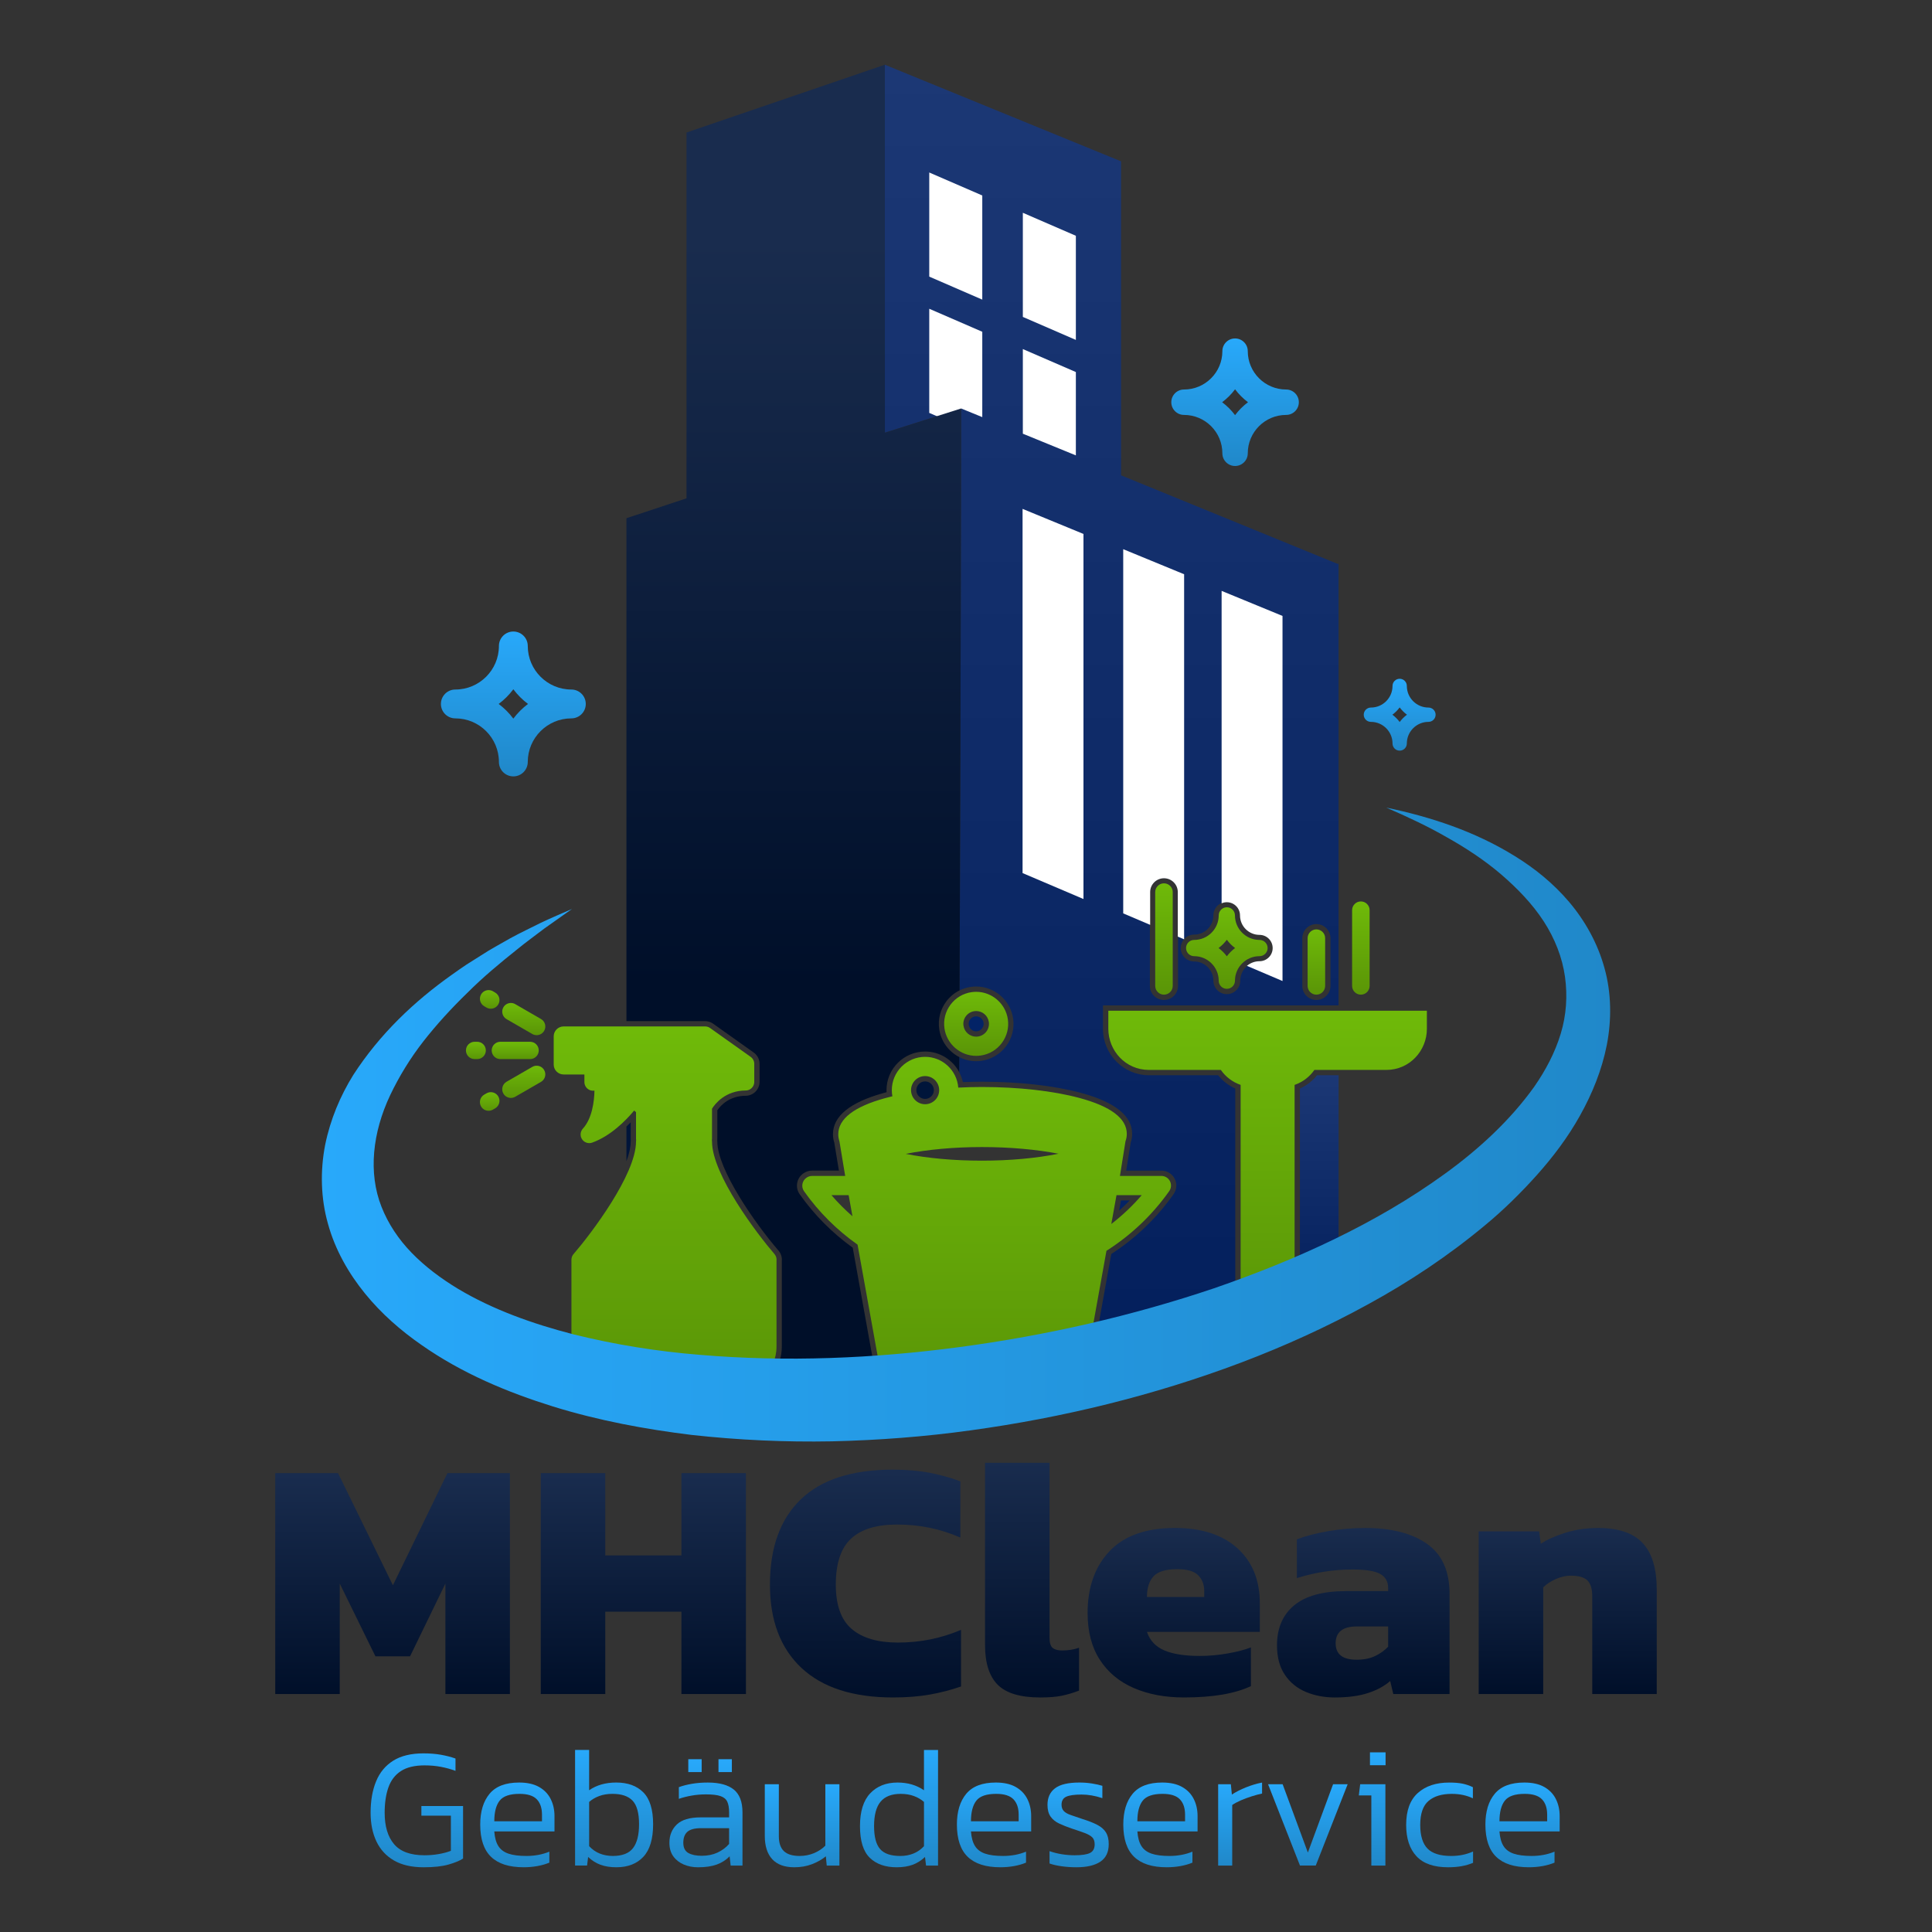 <?xml version="1.0" encoding="utf-8"?>
<!-- Generator: Adobe Illustrator 25.0.0, SVG Export Plug-In . SVG Version: 6.00 Build 0)  -->
<svg version="1.1" id="Warstwa_1" xmlns="http://www.w3.org/2000/svg" xmlns:xlink="http://www.w3.org/1999/xlink" x="0px" y="0px"
	 viewBox="0 0 2000 2000" style="enable-background:new 0 0 2000 2000;" xml:space="preserve">
<rect x="0" y="0" width="2000" height="2000" fill="#333333" stroke="none"/>
<style type="text/css">
	.st0{fill:#032366;}
	.st1{clip-path:url(#SVGID_2_);fill:url(#SVGID_3_);}
	.st2{clip-path:url(#SVGID_5_);fill:url(#SVGID_6_);}
	.st3{clip-path:url(#SVGID_8_);fill:url(#SVGID_9_);}
	.st4{fill:#FFFFFF;}
	.st5{fill:#00153A;}
	.st6{clip-path:url(#SVGID_11_);fill:url(#SVGID_12_);}
	.st7{clip-path:url(#SVGID_14_);fill:url(#SVGID_15_);}
	.st8{clip-path:url(#SVGID_17_);fill:url(#SVGID_18_);}
	.st9{clip-path:url(#SVGID_20_);fill:url(#SVGID_21_);}
	.st10{clip-path:url(#SVGID_23_);fill:url(#SVGID_24_);}
	.st11{clip-path:url(#SVGID_26_);fill:url(#SVGID_27_);}
	.st12{clip-path:url(#SVGID_29_);fill:url(#SVGID_30_);}
	.st13{clip-path:url(#SVGID_32_);fill:url(#SVGID_33_);}
	.st14{clip-path:url(#SVGID_35_);fill:url(#SVGID_36_);}
	.st15{clip-path:url(#SVGID_38_);fill:url(#SVGID_39_);}
	.st16{clip-path:url(#SVGID_41_);fill:url(#SVGID_42_);}
	.st17{clip-path:url(#SVGID_44_);fill:url(#SVGID_45_);}
	.st18{clip-path:url(#SVGID_47_);fill:url(#SVGID_48_);}
	.st19{clip-path:url(#SVGID_50_);fill:url(#SVGID_51_);}
	.st20{clip-path:url(#SVGID_53_);fill:url(#SVGID_54_);}
	.st21{clip-path:url(#SVGID_56_);fill:url(#SVGID_57_);}
	.st22{clip-path:url(#SVGID_59_);fill:url(#SVGID_60_);}
	.st23{clip-path:url(#SVGID_62_);fill:url(#SVGID_63_);}
	.st24{clip-path:url(#SVGID_65_);fill:url(#SVGID_66_);}
	.st25{clip-path:url(#SVGID_68_);fill:url(#SVGID_69_);}
	.st26{clip-path:url(#SVGID_71_);fill:url(#SVGID_72_);}
	.st27{clip-path:url(#SVGID_74_);fill:url(#SVGID_75_);}
	.st28{clip-path:url(#SVGID_77_);fill:url(#SVGID_78_);}
	.st29{clip-path:url(#SVGID_80_);fill:url(#SVGID_81_);}
	.st30{clip-path:url(#SVGID_83_);fill:url(#SVGID_84_);}
	.st31{clip-path:url(#SVGID_86_);fill:url(#SVGID_87_);}
	.st32{clip-path:url(#SVGID_89_);fill:url(#SVGID_90_);}
	.st33{clip-path:url(#SVGID_92_);fill:url(#SVGID_93_);}
	.st34{clip-path:url(#SVGID_95_);fill:url(#SVGID_96_);}
	.st35{clip-path:url(#SVGID_98_);fill:url(#SVGID_99_);}
	.st36{clip-path:url(#SVGID_101_);fill:url(#SVGID_102_);}
	.st37{clip-path:url(#SVGID_104_);fill:url(#SVGID_105_);}
	.st38{clip-path:url(#SVGID_107_);fill:url(#SVGID_108_);}
	.st39{clip-path:url(#SVGID_110_);fill:url(#SVGID_111_);}
	.st40{clip-path:url(#SVGID_113_);fill:url(#SVGID_114_);}
	.st41{clip-path:url(#SVGID_116_);fill:url(#SVGID_117_);}
	.st42{clip-path:url(#SVGID_119_);fill:url(#SVGID_120_);}
	.st43{clip-path:url(#SVGID_122_);fill:url(#SVGID_123_);}
	.st44{clip-path:url(#SVGID_125_);fill:url(#SVGID_126_);}
	.st45{clip-path:url(#SVGID_128_);fill:url(#SVGID_129_);}
</style>
<g>
	<path class="st0" d="M1160.4,1242.72l-1.89,10.5c3.78-3.37,7.43-6.87,10.95-10.5H1160.4z"/>
	<path class="st0" d="M1011.62,1067.56c2.05-0.29,3.86-1.37,5.1-3.03c1.24-1.66,1.76-3.7,1.47-5.75c-0.54-3.79-3.84-6.66-7.66-6.66
		c-0.37,0-0.75,0.03-1.12,0.08c-2.05,0.29-3.86,1.37-5.1,3.03c-1.24,1.66-1.76,3.7-1.47,5.75
		C1003.44,1065.14,1007.35,1068.18,1011.62,1067.56"/>
	<g>
		<defs>
			<path id="SVGID_1_" d="M1152.85,1051.78v13.29c0,20.41,16.39,37.01,36.53,37.01h77.3l1.64,2.36
				c4.32,6.22,10.63,10.98,17.75,13.43l3.72,1.27v238.3c0,6.33,2.65,12.06,6.89,16.14c14.16-4.63,26.85-9.61,37.91-14.91
				c0.02-0.41,0.06-0.82,0.06-1.23v-238.3l3.72-1.27c7.12-2.44,13.43-7.21,17.75-13.43l1.64-2.36h27.94v-50.3H1152.85z"/>
		</defs>
		<clipPath id="SVGID_2_">
			<use xlink:href="#SVGID_1_"  style="overflow:visible;"/>
		</clipPath>
		
			<linearGradient id="SVGID_3_" gradientUnits="userSpaceOnUse" x1="-1.707036e-06" y1="2000" x2="1" y2="2000" gradientTransform="matrix(0 321.796 321.796 0 -642323.312 1051.784)">
			<stop  offset="0" style="stop-color:#1C3875"/>
			<stop  offset="1" style="stop-color:#031F5C"/>
		</linearGradient>
		<rect x="1152.85" y="1051.78" class="st1" width="232.86" height="321.8"/>
	</g>
	<g>
		<defs>
			<path id="SVGID_4_" d="M1363.41,1113.09c-4.71,5.92-10.85,10.67-17.74,13.73v226.12c25.73-14.39,40.05-30.97,40.05-49.46v-190.39
				H1363.41z"/>
		</defs>
		<clipPath id="SVGID_5_">
			<use xlink:href="#SVGID_4_"  style="overflow:visible;"/>
		</clipPath>
		
			<linearGradient id="SVGID_6_" gradientUnits="userSpaceOnUse" x1="5.089387e-07" y1="2000" x2="1" y2="2000" gradientTransform="matrix(0 239.852 239.852 0 -478337.625 1113.089)">
			<stop  offset="0" style="stop-color:#1C3875"/>
			<stop  offset="1" style="stop-color:#031F5C"/>
		</linearGradient>
		<rect x="1345.66" y="1113.09" class="st2" width="40.04" height="239.85"/>
	</g>
	<g>
		<defs>
			<path id="SVGID_7_" d="M1348.15,1020.6v-49.42c0-8.04,6.54-14.57,14.57-14.57s14.57,6.54,14.57,14.57v49.42
				c0,8.04-6.54,14.57-14.57,14.57S1348.15,1028.63,1348.15,1020.6 M1256.1,1015.22c0-10.97-8.92-19.9-19.9-19.9
				c-7.67,0-13.91-6.24-13.91-13.91s6.24-13.91,13.91-13.91c10.97,0,19.9-8.93,19.9-19.9c0-7.67,6.24-13.91,13.91-13.91
				c7.67,0,13.91,6.24,13.91,13.91c0,10.97,8.92,19.9,19.9,19.9c7.67,0,13.91,6.24,13.91,13.91s-6.24,13.91-13.91,13.91
				c-10.97,0-19.9,8.93-19.9,19.9c0,7.67-6.24,13.91-13.91,13.91C1262.34,1029.13,1256.1,1022.89,1256.1,1015.22 M1190.36,1020.6
				v-97.11c0-8.04,6.54-14.57,14.57-14.57c8.03,0,14.57,6.54,14.57,14.57v97.11c0,8.04-6.54,14.57-14.57,14.57
				C1196.9,1035.17,1190.36,1028.63,1190.36,1020.6 M916.01,447.94l78.97-25.08c0,0-0.47,324.72-1.65,602.4
				c3.64-1.8,7.57-3.04,11.71-3.63c1.82-0.26,3.67-0.39,5.5-0.39c19.09,0,35.53,14.26,38.24,33.17c1.46,10.22-1.14,20.4-7.33,28.66
				c-6.19,8.26-15.23,13.62-25.44,15.08c-1.82,0.26-3.67,0.4-5.5,0.4c-6.24,0-12.2-1.53-17.49-4.25
				c-0.02,5.21-0.05,10.39-0.08,15.53c1.72,3.22,3.02,6.7,3.8,10.36c6.79-0.28,13.29-0.41,19.74-0.41
				c38.39,0,74.76,4.09,102.4,11.53c35.25,9.48,53.12,23.78,53.12,42.5c0,3.06-0.51,6.1-1.52,9.03l-4.64,28.99l36.8,0.01
				c0.15,0,0.35,0.02,0.54,0.03l0.15,0.01c0.22,0.01,0.44,0.03,0.65,0.05c0.21,0.02,0.42,0.05,0.63,0.09l0.19,0.03
				c0.24,0.04,0.47,0.08,0.7,0.12c0.16,0.03,0.34,0.08,0.52,0.13c0.36,0.09,0.66,0.17,0.95,0.26c0.15,0.05,0.3,0.1,0.45,0.16
				c0.31,0.11,0.66,0.24,1,0.39c0.09,0.04,0.24,0.11,0.39,0.18c0.29,0.13,0.64,0.3,0.98,0.49c0.15,0.09,0.26,0.15,0.37,0.22
				c0.24,0.15,0.49,0.3,0.73,0.46l0.32,0.22c0.13,0.09,0.26,0.19,0.39,0.29c0.23,0.18,0.47,0.36,0.69,0.55
				c0.14,0.12,0.3,0.27,0.45,0.41l0.11,0.1c0.18,0.17,0.35,0.33,0.52,0.5c0.16,0.17,0.33,0.36,0.5,0.55
				c0.2,0.22,0.34,0.39,0.48,0.57c0.16,0.21,0.32,0.41,0.47,0.63c0.14,0.19,0.28,0.39,0.41,0.6c0.13,0.2,0.26,0.42,0.39,0.64
				c0.12,0.2,0.25,0.44,0.38,0.68c0.1,0.19,0.2,0.4,0.29,0.61c0.11,0.23,0.22,0.49,0.33,0.76c0.09,0.23,0.16,0.42,0.22,0.6
				c0.09,0.26,0.18,0.54,0.27,0.82c0.06,0.2,0.1,0.39,0.15,0.58c0.08,0.32,0.14,0.6,0.19,0.89c0.04,0.23,0.08,0.47,0.11,0.71
				c0.04,0.28,0.07,0.52,0.09,0.77c0.02,0.24,0.04,0.51,0.04,0.78c0.01,0.19,0.02,0.37,0.02,0.55l-0.01,0.37
				c-0.01,0.28-0.02,0.53-0.04,0.78c-0.01,0.17-0.02,0.34-0.04,0.51c-0.04,0.35-0.09,0.67-0.15,0.99c-0.03,0.18-0.06,0.34-0.09,0.49
				c-0.06,0.31-0.13,0.55-0.19,0.8l-0.05,0.17c-0.06,0.21-0.1,0.39-0.16,0.56c-0.08,0.24-0.16,0.46-0.24,0.67l-0.07,0.18
				c-0.07,0.19-0.14,0.38-0.22,0.56c-0.1,0.23-0.18,0.4-0.27,0.57l-4.99-2.33l4.93,2.45c-0.11,0.23-0.23,0.47-0.35,0.69l-0.02,0.04
				c-0.08,0.15-0.18,0.31-0.27,0.46l-0.08,0.13c-0.11,0.18-0.22,0.36-0.33,0.53l-0.21,0.32c-17.42,24.65-39.11,45.49-64.48,61.95
				l-19.43,107.77c60.12-6.67,112.71-16.38,154.26-28.78c-4.05-5.53-6.45-12.34-6.45-19.71v-230.62
				c-6.89-3.06-13.03-7.81-17.74-13.73h-71.67c-26.21,0-47.54-21.54-47.54-48.02v-24.3h243.87V583.63h-1.21l-223.97-91.58V166.99
				L915.99,67L916.01,447.94z"/>
		</defs>
		<clipPath id="SVGID_8_">
			<use xlink:href="#SVGID_7_"  style="overflow:visible;"/>
		</clipPath>
		
			<linearGradient id="SVGID_9_" gradientUnits="userSpaceOnUse" x1="-2.364686e-11" y1="2000" x2="1" y2="2000" gradientTransform="matrix(0 1338.929 1338.929 0 -2676708 67)">
			<stop  offset="0" style="stop-color:#1C3875"/>
			<stop  offset="1" style="stop-color:#031F5C"/>
		</linearGradient>
		<rect x="915.99" y="67" class="st3" width="469.71" height="1338.93"/>
	</g>
	<polygon class="st4" points="1016.85,310.17 961.96,286.36 961.96,178.56 1016.85,202.37 	"/>
	<polygon class="st4" points="1113.73,351.88 1058.84,328.07 1058.84,220.27 1113.73,244.08 	"/>
	<polygon class="st4" points="994.98,422.86 1016.85,431.8 1016.85,343.44 961.96,319.63 961.96,427.43 989.4,439.33 	"/>
	<polygon class="st4" points="1113.73,385.15 1058.84,361.34 1058.84,448.97 1113.73,471.42 	"/>
	<polygon class="st4" points="1058.94,526.95 1058.56,526.8 1058.56,903.81 1121.23,930.5 1121.61,930.67 1121.61,552.74 	"/>
	<path class="st4" d="M1162.75,568.52v377.01l27.51,11.72l0.38,0.16v-33.93c0-7.88,6.41-14.3,14.3-14.3c7.88,0,14.3,6.41,14.3,14.3
		v46.11l6.56,2.79V594.46l-62.67-25.79L1162.75,568.52z"/>
	<path class="st4" d="M1264.99,611.83l-0.38-0.16V935.1l0.38-0.15c1.62-0.65,3.31-0.97,5.03-0.97c7.52,0,13.63,6.12,13.63,13.63
		c0,11.12,9.05,20.17,20.17,20.17c7.52,0,13.63,6.12,13.63,13.64c0,7.52-6.12,13.63-13.63,13.63c-4.59,0-9.09,1.6-12.67,4.5
		l-0.36,0.29l36.48,15.54l0.38,0.16V637.61L1264.99,611.83z"/>
	<path class="st5" d="M648.48,1166.18v36.06c2.77-7.65,4.41-14.64,4.41-20.52c0-0.47,0.03-0.95,0.08-1.44
		c-0.05-0.52-0.08-1.01-0.08-1.48v-16.96C651.49,1163.28,650.02,1164.73,648.48,1166.18"/>
	<path class="st5" d="M957.67,1137.59c5,0,9.06-4.07,9.06-9.06s-4.07-9.07-9.06-9.07c-5,0-9.07,4.07-9.07,9.07
		S952.67,1137.59,957.67,1137.59"/>
	<g>
		<defs>
			<path id="SVGID_10_" d="M710.67,137.18v378.7l-62.18,20.57v520.61l81.71,0.01c0.29,0.01,0.54,0.02,0.8,0.05
				c0.13,0.01,0.3,0.02,0.47,0.04c0.28,0.03,0.6,0.08,0.92,0.14c0.16,0.02,0.31,0.05,0.46,0.08c0.27,0.06,0.53,0.12,0.79,0.2
				l0.11,0.03c0.17,0.04,0.33,0.09,0.49,0.14c0.22,0.07,0.42,0.14,0.62,0.22l0.17,0.06c0.18,0.07,0.36,0.14,0.54,0.21
				c0.23,0.1,0.39,0.18,0.56,0.26c0.28,0.13,0.52,0.25,0.76,0.39c0.17,0.1,0.3,0.18,0.44,0.26l0.1,0.06
				c0.19,0.11,0.37,0.23,0.55,0.35l0.32,0.22l41.92,29.78c0.15,0.1,0.28,0.21,0.4,0.31c0.23,0.17,0.43,0.33,0.61,0.49
				c0.16,0.14,0.33,0.29,0.5,0.45c0.16,0.15,0.32,0.3,0.47,0.45c0.23,0.24,0.4,0.43,0.56,0.61c0.12,0.14,0.27,0.31,0.41,0.49
				c0.14,0.17,0.3,0.39,0.46,0.61c0.11,0.14,0.23,0.33,0.36,0.52c0.12,0.19,0.25,0.41,0.38,0.62c0.12,0.22,0.24,0.43,0.35,0.64
				c0.08,0.15,0.18,0.35,0.27,0.56c0.11,0.24,0.21,0.48,0.31,0.72c0.08,0.2,0.15,0.39,0.21,0.58c0.09,0.25,0.17,0.51,0.25,0.79
				c0.04,0.16,0.1,0.37,0.15,0.57c0.06,0.25,0.12,0.51,0.17,0.78c0.03,0.17,0.07,0.4,0.1,0.62c0.03,0.23,0.06,0.47,0.08,0.71
				c0.02,0.26,0.03,0.51,0.04,0.76c0.01,0.18,0.02,0.35,0.02,0.52v18.53c0,0.21-0.01,0.41-0.02,0.6l-0.01,0.14
				c-0.01,0.22-0.02,0.44-0.04,0.66c-0.02,0.24-0.05,0.44-0.09,0.64l-0.02,0.11c-0.03,0.23-0.07,0.46-0.11,0.68
				c-0.04,0.22-0.09,0.41-0.14,0.6l-0.04,0.15c-0.05,0.23-0.11,0.45-0.18,0.67c-0.05,0.17-0.13,0.38-0.21,0.59l-0.04,0.11
				c-0.07,0.2-0.14,0.4-0.23,0.6c-0.08,0.2-0.17,0.38-0.26,0.57l-0.05,0.11c-0.11,0.23-0.2,0.41-0.29,0.58
				c-0.11,0.2-0.23,0.4-0.35,0.6l-0.06,0.09c-0.1,0.17-0.2,0.34-0.31,0.5c-0.13,0.2-0.27,0.39-0.41,0.57l-0.07,0.09
				c-0.12,0.16-0.24,0.32-0.37,0.48c-0.12,0.15-0.28,0.33-0.44,0.5l-0.09,0.11c-0.12,0.14-0.25,0.28-0.38,0.41
				c-0.17,0.17-0.34,0.33-0.51,0.48c-0.21,0.2-0.35,0.32-0.49,0.44c-0.2,0.16-0.37,0.29-0.55,0.43l-0.12,0.09
				c-0.15,0.12-0.3,0.23-0.46,0.34c-0.19,0.13-0.37,0.24-0.55,0.35l-0.1,0.06c-0.21,0.13-0.39,0.24-0.56,0.33
				c-0.15,0.08-0.37,0.2-0.6,0.3l-0.11,0.05c-0.17,0.08-0.34,0.16-0.51,0.24c-0.22,0.09-0.42,0.17-0.62,0.24l-0.15,0.06
				c-0.22,0.08-0.41,0.15-0.6,0.21c-0.19,0.06-0.41,0.12-0.63,0.17l-0.14,0.04c-0.2,0.06-0.41,0.11-0.62,0.15
				c-0.18,0.04-0.41,0.08-0.63,0.11l-0.12,0.02c-0.27,0.04-0.47,0.07-0.68,0.1c-0.21,0.02-0.41,0.03-0.62,0.04l-0.11,0
				c-0.25,0.02-0.46,0.03-0.68,0.03c-16.72,0.13-25.69,9.7-29.37,15.01v29.44c0,0.48-0.03,0.97-0.08,1.48
				c0.05,0.5,0.08,0.97,0.08,1.44c0,28.83,38.84,84.54,63.32,112.88v0c2.61,3.03,3.86,7,3.44,10.97v88.43
				c0,4.8-0.69,9.45-1.95,13.85c29.85,1.99,62.6,3.28,97.04,4.03l-21.68-120.25c-21.3-15.34-39.76-33.94-54.89-55.31
				c-2.38-3.36-3.31-7.46-2.62-11.53c0.7-4.07,2.93-7.62,6.3-10l0.26-0.17c2.58-1.82,5.66-2.8,8.86-2.8h27.79l-4.79-28.99
				c-0.91-2.79-1.37-5.69-1.37-8.64c0-18.71,17.61-33.07,52.35-42.67c1.02-0.28,2.07-0.56,3.14-0.84c-0.04-0.72-0.06-1.45-0.06-2.17
				c0-22.03,17.93-39.96,39.96-39.96c15.13,0,28.51,8.6,35.28,21.28c0.02-5.15,0.05-10.33,0.08-15.55
				c-10.89-5.58-18.94-16.19-20.76-28.92c-1.47-10.22,1.14-20.4,7.33-28.66c3.69-4.92,8.39-8.8,13.75-11.45
				c1.18-277.52,1.65-602.4,1.65-602.4l-78.97,25.08L915.99,67L710.67,137.18z"/>
		</defs>
		<clipPath id="SVGID_11_">
			<use xlink:href="#SVGID_10_"  style="overflow:visible;"/>
		</clipPath>
		
			<linearGradient id="SVGID_12_" gradientUnits="userSpaceOnUse" x1="3.637979e-12" y1="2000" x2="1" y2="2000" gradientTransform="matrix(0 767.763 767.763 0 -1534704.25 243)">
			<stop  offset="0" style="stop-color:#192C4E"/>
			<stop  offset="1" style="stop-color:#000F29"/>
		</linearGradient>
		<rect x="648.48" y="67" class="st6" width="346.5" height="1344.89"/>
	</g>
	<g>
		<defs>
			<path id="SVGID_13_" d="M860.72,1237.22h17.8l3.94,21.85C874.73,1252.36,867.45,1245.07,860.72,1237.22 M1155.8,1237.2
				c0.1,0,0.2,0.02,0.31,0.02h25.82c-9.51,11.08-20.09,21.06-31.51,29.85L1155.8,1237.2z M937.65,1194.48
				c22.51-4.5,50.17-7.06,78.83-7.06c28.78,0,56.6,2.51,79.29,6.92c-22.99,4.66-50.54,7.18-79.29,7.18
				C987.71,1201.52,960.33,1199.05,937.65,1194.48 M943.1,1128.52c0-8.05,6.52-14.57,14.57-14.57s14.57,6.52,14.57,14.57
				c0,8.05-6.52,14.57-14.57,14.57S943.1,1136.57,943.1,1128.52 M923.21,1128.52c0,2.16,0.21,4.28,0.59,6.34
				c-2.64,0.63-5.22,1.29-7.71,1.98c-32.06,8.86-48.31,21.44-48.31,37.37c0,2.52,0.41,4.95,1.22,7.31l5.93,35.82h-34.28
				c-2.16,0-4.16,0.7-5.79,1.87c-0.05,0.03-0.1,0.06-0.15,0.09c-4.48,3.17-5.54,9.38-2.37,13.86c15.38,21.73,34.2,40.33,55.41,55.3
				l24.31,134.79c0.06,0.88,0.24,1.75,0.53,2.59c0.87,2.5,2.71,4.55,5.09,5.69c27.09,12.97,62.3,20.11,99.14,20.11h0.66
				c36.84,0,72.05-7.14,99.14-20.11c2.39-1.14,4.2-3.23,5.07-5.73c0.25-0.72,0.42-1.46,0.49-2.21l23.22-128.77
				c25.16-15.97,47.34-36.83,64.99-61.81c0.02-0.03,0.04-0.06,0.06-0.09c0.11-0.16,0.21-0.32,0.3-0.48
				c0.07-0.12,0.15-0.23,0.22-0.36c0.09-0.16,0.16-0.32,0.24-0.48c0.07-0.13,0.14-0.27,0.19-0.4c0.06-0.14,0.11-0.29,0.17-0.44
				c0.06-0.16,0.12-0.32,0.18-0.48c0.04-0.13,0.07-0.25,0.1-0.38c0.05-0.19,0.11-0.38,0.15-0.57c0.02-0.11,0.04-0.23,0.06-0.34
				c0.04-0.21,0.07-0.42,0.1-0.63c0.01-0.11,0.01-0.22,0.02-0.34c0.02-0.22,0.03-0.43,0.03-0.65c0-0.03,0-0.06,0-0.09
				c0-0.1-0.01-0.2-0.02-0.31c-0.01-0.19-0.01-0.38-0.03-0.57c-0.02-0.17-0.04-0.33-0.06-0.49c-0.02-0.15-0.04-0.3-0.07-0.45
				c-0.03-0.19-0.07-0.37-0.12-0.55c-0.03-0.13-0.06-0.25-0.1-0.38c-0.05-0.19-0.11-0.37-0.18-0.55c-0.04-0.12-0.09-0.24-0.13-0.37
				c-0.07-0.17-0.14-0.34-0.22-0.51c-0.06-0.13-0.12-0.26-0.19-0.39c-0.08-0.15-0.16-0.3-0.24-0.44c-0.08-0.14-0.16-0.27-0.25-0.41
				c-0.09-0.13-0.17-0.26-0.27-0.38c-0.1-0.14-0.2-0.27-0.3-0.41c-0.1-0.12-0.2-0.24-0.3-0.35c-0.11-0.12-0.22-0.25-0.33-0.37
				c-0.12-0.12-0.25-0.24-0.37-0.36c-0.11-0.1-0.21-0.2-0.33-0.3c-0.16-0.13-0.32-0.26-0.48-0.38c-0.07-0.05-0.14-0.11-0.22-0.17
				c-0.02-0.02-0.05-0.03-0.07-0.04c-0.19-0.14-0.4-0.26-0.6-0.38c-0.08-0.05-0.15-0.1-0.23-0.14c-0.22-0.12-0.44-0.23-0.67-0.33
				c-0.07-0.03-0.14-0.07-0.22-0.11c-0.22-0.09-0.44-0.17-0.66-0.25c-0.09-0.03-0.17-0.07-0.26-0.09c-0.2-0.06-0.4-0.11-0.6-0.16
				c-0.12-0.03-0.23-0.07-0.35-0.09c-0.17-0.04-0.35-0.06-0.53-0.09c-0.15-0.02-0.3-0.05-0.45-0.07c-0.16-0.02-0.32-0.02-0.48-0.03
				c-0.17-0.01-0.34-0.02-0.51-0.03c-0.04,0-0.08-0.01-0.12-0.01h-42.9l5.74-35.86c0.89-2.42,1.37-4.97,1.37-7.66
				c0-15.93-16.5-28.44-49.05-37.19c-27.19-7.31-63.05-11.34-100.97-11.34c-8.29,0-16.45,0.23-24.46,0.63
				c-1.34-17.78-16.23-31.85-34.35-31.85C938.67,1094.06,923.21,1109.52,923.21,1128.52"/>
		</defs>
		<clipPath id="SVGID_14_">
			<use xlink:href="#SVGID_13_"  style="overflow:visible;"/>
		</clipPath>
		
			<linearGradient id="SVGID_15_" gradientUnits="userSpaceOnUse" x1="3.413797e-07" y1="1999.998" x2="1" y2="1999.998" gradientTransform="matrix(0 357.582 357.582 0 -714141.625 1094.064)">
			<stop  offset="0" style="stop-color:#6FBA09"/>
			<stop  offset="1" style="stop-color:#5A9507"/>
		</linearGradient>
		<rect x="829.17" y="1094.06" class="st7" width="383.06" height="357.58"/>
	</g>
	<g>
		<defs>
			<path id="SVGID_16_" d="M997.39,1061.77c-1.04-7.25,3.99-13.97,11.24-15.01c0.64-0.09,1.27-0.14,1.9-0.14
				c6.49,0,12.16,4.77,13.11,11.38c1.04,7.25-3.99,13.97-11.24,15.01c-0.64,0.09-1.27,0.14-1.9,0.14
				C1004.01,1073.15,998.34,1068.38,997.39,1061.77 M1005.81,1027.07c-8.77,1.26-16.52,5.85-21.82,12.94
				c-5.31,7.08-7.54,15.81-6.28,24.58c2.33,16.22,16.42,28.44,32.8,28.44c1.57,0,3.16-0.11,4.72-0.34
				c8.77-1.26,16.52-5.85,21.82-12.94c5.31-7.09,7.54-15.82,6.28-24.58c-2.32-16.22-16.42-28.44-32.79-28.44
				C1008.96,1026.74,1007.37,1026.85,1005.81,1027.07"/>
		</defs>
		<clipPath id="SVGID_17_">
			<use xlink:href="#SVGID_16_"  style="overflow:visible;"/>
		</clipPath>
		
			<linearGradient id="SVGID_18_" gradientUnits="userSpaceOnUse" x1="1.380925e-05" y1="2000" x2="1" y2="2000" gradientTransform="matrix(0 66.298 66.298 0 -131585.766 1026.735)">
			<stop  offset="0" style="stop-color:#6FBA09"/>
			<stop  offset="1" style="stop-color:#5A9507"/>
		</linearGradient>
		<rect x="976.45" y="1026.74" class="st8" width="68.14" height="66.3"/>
	</g>
	<g>
		<defs>
			<path id="SVGID_19_" d="M613.93,1062.56c-0.22,0-0.44,0.02-0.65,0.03c-0.22-0.01-0.43-0.03-0.65-0.03h-29.17
				c-5.67,0-10.28,4.61-10.28,10.28v29.18c0,5.67,4.61,10.28,10.28,10.28h21.51v7.83c0,0.12,0.01,0.23,0.02,0.34
				c0,0.1,0,0.21,0.01,0.32c0,0.04,0.01,0.08,0.01,0.12c0.02,0.18,0.04,0.35,0.07,0.52c0.02,0.12,0.03,0.25,0.06,0.37
				c0.03,0.18,0.08,0.35,0.12,0.52c0.03,0.12,0.05,0.23,0.09,0.35c0.05,0.17,0.11,0.34,0.17,0.5c0.04,0.11,0.08,0.22,0.12,0.33
				c0.07,0.17,0.14,0.33,0.22,0.49c0.05,0.1,0.09,0.2,0.14,0.3c0.09,0.17,0.18,0.33,0.28,0.49c0.05,0.08,0.1,0.17,0.15,0.25
				c0.11,0.17,0.23,0.33,0.35,0.49c0.05,0.07,0.1,0.13,0.15,0.2c0.14,0.17,0.28,0.33,0.43,0.49c0.04,0.05,0.09,0.1,0.13,0.14
				c0.16,0.17,0.34,0.33,0.51,0.48c0.04,0.03,0.07,0.07,0.11,0.1c0.19,0.16,0.38,0.31,0.58,0.46c0.03,0.02,0.06,0.05,0.09,0.07
				c0.2,0.14,0.41,0.28,0.63,0.4c0.03,0.02,0.07,0.04,0.1,0.06c0.21,0.12,0.42,0.23,0.64,0.33c0.05,0.02,0.09,0.04,0.14,0.07
				c0.2,0.09,0.41,0.17,0.62,0.25c0.07,0.02,0.13,0.05,0.2,0.07c0.19,0.06,0.39,0.12,0.58,0.17c0.1,0.02,0.19,0.05,0.29,0.07
				c0.17,0.04,0.35,0.07,0.53,0.09c0.12,0.02,0.24,0.04,0.37,0.06c0.16,0.02,0.32,0.03,0.48,0.04c0.14,0.01,0.28,0.02,0.43,0.02
				c0.05,0,0.09,0.01,0.14,0.01c0.12,0,0.23-0.01,0.35-0.02c0.1,0,0.2,0,0.31-0.01c0.27-0.02,0.52-0.03,0.79-0.04
				c-0.2,11.45-2.58,29.07-11.97,39.29c-0.01,0.01-0.01,0.02-0.02,0.03c-0.15,0.16-0.28,0.33-0.41,0.5
				c-0.05,0.07-0.11,0.14-0.17,0.21c-0.09,0.12-0.17,0.25-0.26,0.38c-0.56,0.84-0.97,1.74-1.21,2.69c-0.01,0.02-0.01,0.04-0.02,0.06
				c-0.04,0.16-0.07,0.31-0.1,0.47c-0.03,0.13-0.06,0.26-0.08,0.4c-0.01,0.05-0.01,0.1-0.02,0.15c-0.12,0.92-0.1,1.86,0.07,2.81
				c0.03,0.17,0.06,0.33,0.1,0.5c0.02,0.07,0.04,0.15,0.06,0.22c0.06,0.22,0.12,0.44,0.2,0.66c0,0.01,0.01,0.02,0.01,0.03
				c0.01,0.02,0.02,0.04,0.03,0.06c0.14,0.39,0.31,0.77,0.51,1.14c0.03,0.05,0.05,0.11,0.08,0.16c0.2,0.35,0.42,0.69,0.67,1.01
				c0.06,0.08,0.13,0.16,0.2,0.24c0.21,0.25,0.42,0.5,0.66,0.73c0.06,0.06,0.12,0.13,0.19,0.19c0.02,0.01,0.03,0.03,0.04,0.04
				c0.28,0.25,0.57,0.48,0.86,0.69c0.07,0.05,0.14,0.1,0.22,0.15c0.69,0.46,1.43,0.82,2.2,1.07c0.06,0.02,0.12,0.04,0.18,0.06
				c0.38,0.12,0.77,0.21,1.16,0.27c0.08,0.01,0.16,0.02,0.24,0.03c0.38,0.05,0.76,0.09,1.15,0.09c0.02,0,0.05,0,0.07,0
				c0.29,0,0.58-0.02,0.86-0.05c0.06-0.01,0.12-0.02,0.17-0.02c0.22-0.03,0.43-0.06,0.65-0.1c0.1-0.02,0.2-0.04,0.3-0.06
				c0.17-0.04,0.33-0.08,0.5-0.13c0.12-0.04,0.25-0.07,0.37-0.12c0.05-0.02,0.11-0.03,0.16-0.05c18.97-6.79,34.66-22.68,43.48-33.23
				c0.56,0.63,1.19,1.18,1.89,1.62v27.58c0,0.51,0.05,1.01,0.12,1.5c-0.07,0.46-0.12,0.94-0.12,1.42
				c0,34.15-46.67,95.66-64.66,116.47c-0.19,0.22-0.36,0.45-0.53,0.68c-0.07,0.1-0.13,0.19-0.19,0.29
				c-0.09,0.14-0.18,0.28-0.26,0.42c-0.07,0.12-0.13,0.25-0.2,0.37c-0.06,0.12-0.13,0.25-0.18,0.37c-0.06,0.13-0.12,0.27-0.17,0.4
				c-0.05,0.12-0.1,0.25-0.14,0.37c-0.05,0.14-0.09,0.27-0.13,0.41c-0.04,0.13-0.08,0.27-0.11,0.4c-0.03,0.13-0.06,0.26-0.09,0.4
				c-0.03,0.15-0.05,0.3-0.08,0.45c-0.02,0.12-0.04,0.24-0.05,0.36c-0.02,0.17-0.03,0.33-0.04,0.5c-0.01,0.11-0.01,0.22-0.01,0.33
				c0,0.04-0.01,0.08-0.01,0.12v89.95c0,24.83,20.2,45.04,45.04,45.04h122.2c24.83,0,45.04-20.2,45.04-45.04v-88.76
				c0.33-2.5-0.4-5.08-2.1-7.05c-17.98-20.82-64.66-82.33-64.66-116.47c0-0.48-0.05-0.96-0.12-1.42c0.07-0.49,0.12-0.99,0.12-1.5
				v-31.07c0-0.01,0-0.01,0-0.02c3.02-4.84,13.55-18.7,34.84-18.86c0.15,0,0.29-0.02,0.44-0.02c0.15-0.01,0.3-0.01,0.45-0.03
				c0.15-0.02,0.29-0.04,0.43-0.06c0.16-0.03,0.31-0.04,0.46-0.07c0.14-0.03,0.27-0.07,0.4-0.1c0.15-0.04,0.31-0.07,0.46-0.12
				c0.13-0.04,0.25-0.09,0.38-0.14c0.15-0.05,0.3-0.11,0.45-0.17c0.12-0.05,0.23-0.11,0.35-0.17c0.15-0.07,0.29-0.14,0.43-0.21
				c0.11-0.06,0.22-0.13,0.32-0.2c0.14-0.08,0.28-0.17,0.41-0.26c0.1-0.07,0.2-0.15,0.3-0.23c0.13-0.1,0.26-0.19,0.39-0.29
				c0.1-0.08,0.18-0.17,0.28-0.25c0.12-0.11,0.24-0.21,0.35-0.33c0.09-0.09,0.17-0.19,0.25-0.28c0.11-0.12,0.22-0.23,0.32-0.36
				c0.08-0.1,0.15-0.21,0.23-0.31c0.09-0.13,0.19-0.25,0.28-0.38c0.07-0.11,0.14-0.23,0.21-0.34c0.08-0.13,0.17-0.26,0.24-0.4
				c0.07-0.12,0.12-0.25,0.18-0.38c0.07-0.14,0.13-0.27,0.19-0.41c0.06-0.14,0.1-0.28,0.15-0.42c0.05-0.13,0.1-0.27,0.14-0.41
				c0.05-0.15,0.08-0.3,0.12-0.46c0.03-0.13,0.07-0.27,0.1-0.4c0.03-0.16,0.05-0.32,0.07-0.48c0.02-0.14,0.05-0.27,0.06-0.41
				c0.02-0.17,0.02-0.33,0.03-0.5c0.01-0.13,0.02-0.26,0.02-0.39v-18.53c0-0.09-0.01-0.18-0.01-0.28c-0.01-0.17-0.01-0.34-0.03-0.5
				c-0.01-0.15-0.03-0.29-0.05-0.44c-0.02-0.14-0.04-0.27-0.06-0.41c-0.03-0.16-0.07-0.32-0.1-0.48c-0.03-0.12-0.06-0.24-0.09-0.36
				c-0.05-0.16-0.1-0.32-0.15-0.48c-0.04-0.12-0.08-0.23-0.13-0.35c-0.06-0.15-0.12-0.29-0.19-0.44c-0.06-0.12-0.12-0.25-0.18-0.37
				c-0.07-0.13-0.14-0.25-0.21-0.38c-0.08-0.13-0.15-0.26-0.24-0.39c-0.07-0.11-0.15-0.22-0.22-0.32c-0.09-0.13-0.19-0.26-0.29-0.39
				c-0.08-0.1-0.17-0.2-0.25-0.3c-0.1-0.12-0.21-0.24-0.32-0.35c-0.1-0.1-0.2-0.2-0.31-0.3c-0.1-0.1-0.21-0.19-0.32-0.29
				c-0.13-0.11-0.27-0.22-0.4-0.32c-0.07-0.05-0.14-0.11-0.21-0.17l-41.96-29.81c-0.03-0.02-0.05-0.03-0.08-0.05
				c-0.15-0.11-0.31-0.2-0.47-0.3c-0.1-0.06-0.19-0.12-0.29-0.18c-0.15-0.08-0.3-0.15-0.45-0.23c-0.12-0.06-0.23-0.12-0.35-0.17
				c-0.13-0.06-0.27-0.1-0.4-0.15c-0.14-0.05-0.29-0.11-0.43-0.16c-0.11-0.03-0.23-0.06-0.34-0.09c-0.17-0.05-0.34-0.1-0.52-0.13
				c-0.1-0.02-0.2-0.03-0.3-0.05c-0.19-0.03-0.39-0.07-0.58-0.09c-0.1-0.01-0.19-0.01-0.29-0.02c-0.2-0.02-0.4-0.03-0.6-0.03
				c-0.03,0-0.06,0-0.09,0H613.93z"/>
		</defs>
		<clipPath id="SVGID_20_">
			<use xlink:href="#SVGID_19_"  style="overflow:visible;"/>
		</clipPath>
		
			<linearGradient id="SVGID_21_" gradientUnits="userSpaceOnUse" x1="1.783299e-06" y1="2000" x2="1" y2="2000" gradientTransform="matrix(0 376.486 376.486 0 -752282.5 1062.559)">
			<stop  offset="0" style="stop-color:#6FBA09"/>
			<stop  offset="1" style="stop-color:#5A9507"/>
		</linearGradient>
		<rect x="573.17" y="1062.56" class="st9" width="230.98" height="376.48"/>
	</g>
	<g>
		<defs>
			<path id="SVGID_22_" d="M517.96,1078.45c-4.95,0-8.97,4.02-8.97,8.97c0,4.95,4.02,8.97,8.97,8.97h30.79
				c4.96,0,8.97-4.02,8.97-8.97c0-4.95-4.01-8.97-8.97-8.97H517.96z"/>
		</defs>
		<clipPath id="SVGID_23_">
			<use xlink:href="#SVGID_22_"  style="overflow:visible;"/>
		</clipPath>
		
			<linearGradient id="SVGID_24_" gradientUnits="userSpaceOnUse" x1="9.094947e-13" y1="2000" x2="1" y2="2000" gradientTransform="matrix(0 17.94 17.94 0 -35346.633 1078.454)">
			<stop  offset="0" style="stop-color:#6FBA09"/>
			<stop  offset="1" style="stop-color:#5A9507"/>
		</linearGradient>
		<rect x="508.99" y="1078.45" class="st10" width="48.73" height="17.94"/>
	</g>
	<g>
		<defs>
			<path id="SVGID_25_" d="M491.31,1078.45c-4.95,0-8.97,4.02-8.97,8.97c0,4.95,4.02,8.97,8.97,8.97h2.67
				c4.95,0,8.97-4.02,8.97-8.97c0-4.95-4.02-8.97-8.97-8.97H491.31z"/>
		</defs>
		<clipPath id="SVGID_26_">
			<use xlink:href="#SVGID_25_"  style="overflow:visible;"/>
		</clipPath>
		
			<linearGradient id="SVGID_27_" gradientUnits="userSpaceOnUse" x1="9.094947e-13" y1="2000" x2="1" y2="2000" gradientTransform="matrix(0 17.94 17.94 0 -35387.352 1078.454)">
			<stop  offset="0" style="stop-color:#6FBA09"/>
			<stop  offset="1" style="stop-color:#5A9507"/>
		</linearGradient>
		<rect x="482.34" y="1078.45" class="st11" width="20.61" height="17.94"/>
	</g>
	<g>
		<defs>
			<path id="SVGID_28_" d="M521.1,1042.76c-2.48,4.29-1.01,9.78,3.28,12.25l26.67,15.4c1.41,0.82,2.96,1.2,4.48,1.2
				c3.1,0,6.12-1.61,7.78-4.49c2.48-4.29,1.01-9.78-3.28-12.25l-26.67-15.4c-1.41-0.81-2.96-1.2-4.48-1.2
				C525.77,1038.28,522.76,1039.89,521.1,1042.76"/>
		</defs>
		<clipPath id="SVGID_29_">
			<use xlink:href="#SVGID_28_"  style="overflow:visible;"/>
		</clipPath>
		
			<linearGradient id="SVGID_30_" gradientUnits="userSpaceOnUse" x1="-1.830730e-06" y1="2000" x2="1" y2="2000" gradientTransform="matrix(0 33.339 33.339 0 -66136.367 1038.277)">
			<stop  offset="0" style="stop-color:#6FBA09"/>
			<stop  offset="1" style="stop-color:#5A9507"/>
		</linearGradient>
		<rect x="518.62" y="1038.28" class="st12" width="47.16" height="33.34"/>
	</g>
	<g>
		<defs>
			<path id="SVGID_31_" d="M498.01,1029.43c-2.48,4.29-1.01,9.78,3.28,12.25l2.31,1.34c1.41,0.82,2.96,1.2,4.48,1.2
				c3.1,0,6.12-1.61,7.78-4.48c2.48-4.29,1.01-9.78-3.28-12.25l-2.31-1.34c-1.41-0.82-2.96-1.2-4.48-1.2
				C502.68,1024.95,499.67,1026.56,498.01,1029.43"/>
		</defs>
		<clipPath id="SVGID_32_">
			<use xlink:href="#SVGID_31_"  style="overflow:visible;"/>
		</clipPath>
		
			<linearGradient id="SVGID_33_" gradientUnits="userSpaceOnUse" x1="-2.532834e-05" y1="2000" x2="1" y2="2000" gradientTransform="matrix(0 19.278 19.278 0 -38049.211 1024.947)">
			<stop  offset="0" style="stop-color:#6FBA09"/>
			<stop  offset="1" style="stop-color:#5A9507"/>
		</linearGradient>
		<rect x="495.53" y="1024.95" class="st13" width="22.8" height="19.28"/>
	</g>
	<g>
		<defs>
			<path id="SVGID_34_" d="M551.05,1104.43l-26.67,15.4c-4.29,2.48-5.76,7.96-3.28,12.25c1.66,2.88,4.68,4.49,7.78,4.49
				c1.52,0,3.06-0.39,4.48-1.2l26.67-15.4c4.29-2.48,5.76-7.96,3.28-12.25c-1.66-2.88-4.68-4.49-7.78-4.49
				C554,1103.23,552.46,1103.62,551.05,1104.43"/>
		</defs>
		<clipPath id="SVGID_35_">
			<use xlink:href="#SVGID_34_"  style="overflow:visible;"/>
		</clipPath>
		
			<linearGradient id="SVGID_36_" gradientUnits="userSpaceOnUse" x1="-9.153747e-06" y1="2000" x2="1" y2="2000" gradientTransform="matrix(0 33.339 33.339 0 -66135.578 1103.23)">
			<stop  offset="0" style="stop-color:#6FBA09"/>
			<stop  offset="1" style="stop-color:#5A9507"/>
		</linearGradient>
		<rect x="518.62" y="1103.23" class="st14" width="47.16" height="33.34"/>
	</g>
	<g>
		<defs>
			<path id="SVGID_37_" d="M503.6,1131.82l-2.31,1.33c-4.29,2.48-5.76,7.96-3.28,12.25c1.66,2.88,4.68,4.49,7.78,4.49
				c1.52,0,3.06-0.39,4.48-1.2l2.31-1.33c4.29-2.48,5.76-7.96,3.28-12.26c-1.66-2.88-4.68-4.48-7.78-4.48
				C506.56,1130.62,505.02,1131.01,503.6,1131.82"/>
		</defs>
		<clipPath id="SVGID_38_">
			<use xlink:href="#SVGID_37_"  style="overflow:visible;"/>
		</clipPath>
		
			<linearGradient id="SVGID_39_" gradientUnits="userSpaceOnUse" x1="-9.498578e-06" y1="2000" x2="1" y2="2000" gradientTransform="matrix(0 19.277 19.277 0 -38047.227 1130.621)">
			<stop  offset="0" style="stop-color:#6FBA09"/>
			<stop  offset="1" style="stop-color:#5A9507"/>
		</linearGradient>
		<rect x="495.53" y="1130.62" class="st15" width="22.8" height="19.28"/>
	</g>
	<g>
		<defs>
			<path id="SVGID_40_" d="M1353.65,971.18v49.42c0,5.01,4.06,9.07,9.07,9.07c5.01,0,9.07-4.06,9.07-9.07v-49.42
				c0-5.01-4.06-9.07-9.07-9.07C1357.71,962.11,1353.65,966.17,1353.65,971.18"/>
		</defs>
		<clipPath id="SVGID_41_">
			<use xlink:href="#SVGID_40_"  style="overflow:visible;"/>
		</clipPath>
		
			<linearGradient id="SVGID_42_" gradientUnits="userSpaceOnUse" x1="3.637979e-12" y1="2000" x2="1" y2="2000" gradientTransform="matrix(0 67.559 67.559 0 -133756.188 962.107)">
			<stop  offset="0" style="stop-color:#6FBA09"/>
			<stop  offset="1" style="stop-color:#5A9507"/>
		</linearGradient>
		<rect x="1353.65" y="962.11" class="st16" width="18.14" height="67.56"/>
	</g>
	<g>
		<defs>
			<path id="SVGID_43_" d="M1399.69,942.23v78.36c0,5.01,4.06,9.07,9.07,9.07c5.01,0,9.07-4.06,9.07-9.07v-78.36
				c0-5.01-4.06-9.07-9.07-9.07C1403.75,933.16,1399.69,937.22,1399.69,942.23"/>
		</defs>
		<clipPath id="SVGID_44_">
			<use xlink:href="#SVGID_43_"  style="overflow:visible;"/>
		</clipPath>
		
			<linearGradient id="SVGID_45_" gradientUnits="userSpaceOnUse" x1="-3.637979e-12" y1="2000" x2="1" y2="2000" gradientTransform="matrix(0 96.504 96.504 0 -191600.234 933.162)">
			<stop  offset="0" style="stop-color:#6FBA09"/>
			<stop  offset="1" style="stop-color:#5A9507"/>
		</linearGradient>
		<rect x="1399.69" y="933.16" class="st17" width="18.14" height="96.5"/>
	</g>
	<g>
		<defs>
			<path id="SVGID_46_" d="M1195.87,923.49v97.11c0,5.01,4.06,9.07,9.07,9.07c5.01,0,9.07-4.06,9.07-9.07v-97.11
				c0-5.01-4.06-9.07-9.07-9.07C1199.93,914.42,1195.87,918.48,1195.87,923.49"/>
		</defs>
		<clipPath id="SVGID_47_">
			<use xlink:href="#SVGID_46_"  style="overflow:visible;"/>
		</clipPath>
		
			<linearGradient id="SVGID_48_" gradientUnits="userSpaceOnUse" x1="-4.236807e-06" y1="2000" x2="1" y2="2000" gradientTransform="matrix(0 115.248 115.248 0 -229290.781 914.419)">
			<stop  offset="0" style="stop-color:#6FBA09"/>
			<stop  offset="1" style="stop-color:#5A9507"/>
		</linearGradient>
		<rect x="1195.87" y="914.42" class="st18" width="18.14" height="115.25"/>
	</g>
	<g>
		<defs>
			<path id="SVGID_49_" d="M1261.46,981.41c3.24-2.43,6.12-5.31,8.55-8.55c2.43,3.24,5.31,6.13,8.55,8.55
				c-3.24,2.43-6.12,5.31-8.55,8.55C1267.59,986.72,1264.7,983.84,1261.46,981.41 M1261.61,947.61c0,14.01-11.39,25.4-25.4,25.4
				c-4.64,0-8.41,3.76-8.41,8.41c0,4.64,3.76,8.41,8.41,8.41c14.01,0,25.4,11.4,25.4,25.4c0,4.64,3.76,8.41,8.41,8.41
				c4.64,0,8.41-3.76,8.41-8.41c0-14,11.4-25.4,25.4-25.4c4.64,0,8.41-3.76,8.41-8.41c0-4.64-3.76-8.41-8.41-8.41
				c-14.01,0-25.4-11.39-25.4-25.4c0-4.64-3.76-8.41-8.41-8.41C1265.37,939.2,1261.61,942.97,1261.61,947.61"/>
		</defs>
		<clipPath id="SVGID_50_">
			<use xlink:href="#SVGID_49_"  style="overflow:visible;"/>
		</clipPath>
		
			<linearGradient id="SVGID_51_" gradientUnits="userSpaceOnUse" x1="-4.337775e-06" y1="2000" x2="1" y2="2000" gradientTransform="matrix(0 84.424 84.424 0 -167577.531 939.202)">
			<stop  offset="0" style="stop-color:#6FBA09"/>
			<stop  offset="1" style="stop-color:#5A9507"/>
		</linearGradient>
		<rect x="1227.8" y="939.2" class="st19" width="84.42" height="84.42"/>
	</g>
	<g>
		<defs>
			<path id="SVGID_52_" d="M1147.34,1046.28v18.79c0,22.41,17.68,42.51,42.03,42.51h74.43c4.96,7.13,12.12,12.62,20.48,15.49v234.37
				c0,15.4,12.53,27.94,27.94,27.94c15.41,0,27.94-12.53,27.94-27.94v-234.37c8.37-2.87,15.52-8.36,20.48-15.49h74.43
				c24.36,0,42.03-20.11,42.03-42.51v-18.79H1147.34z"/>
		</defs>
		<clipPath id="SVGID_53_">
			<use xlink:href="#SVGID_52_"  style="overflow:visible;"/>
		</clipPath>
		
			<linearGradient id="SVGID_54_" gradientUnits="userSpaceOnUse" x1="-1.079946e-06" y1="2000" x2="1" y2="2000" gradientTransform="matrix(0 339.098 339.098 0 -676883 1046.28)">
			<stop  offset="0" style="stop-color:#6FBA09"/>
			<stop  offset="1" style="stop-color:#5A9507"/>
		</linearGradient>
		<rect x="1147.34" y="1046.28" class="st20" width="329.76" height="339.1"/>
	</g>
	<g>
		<defs>
			<path id="SVGID_55_" d="M1497.66,866.68c20.09,11.26,39.25,23.9,56.33,38.5c16.98,14.64,32.41,30.64,44.04,48.55
				c11.59,17.9,19.24,37.46,22.03,57.34c2.75,19.89,1.43,39.92-4.46,59.2c-5.84,19.27-15.5,37.68-27.48,54.86
				c-24.46,34.18-56.68,64.1-92.23,89.85c-71.33,51.8-154.12,89.25-238.99,118.6c-85.31,28.76-173.85,48.92-263.35,60.87
				c-89.42,11.95-179.99,15.62-268.98,8.08c-44.48-3.55-88.46-10.66-131.02-21.24c-42.34-10.91-83.63-25.7-119.41-47.12
				c-17.8-10.75-34.21-23.08-47.95-37.21c-13.74-14.14-24.4-30.23-31.29-47.76c-13.87-35.16-9.26-76.8,8.98-115.42
				c9.17-19.27,20.66-38.12,34.38-55.75c13.77-17.59,29.08-34.3,45.5-50.22c16.16-16.2,33.92-30.95,52.04-45.38
				c8.97-7.37,18.43-14.1,27.68-21.22l28.63-20.25c-10.73,4.65-21.54,9.27-32.17,14.28c-10.46,5.31-21.19,10.27-31.54,15.95
				c-10.2,5.92-20.72,11.41-30.62,17.95l-15.08,9.52c-4.98,3.26-9.78,6.8-14.69,10.21c-38.97,27.57-74.8,61.36-102.37,104.02
				c-13.36,21.54-23.72,45.95-29.06,72.36c-5.13,26.37-4.68,54.91,2.95,81.69c7.39,26.9,21.45,51.43,38.43,72.25
				c17.02,20.94,37.09,38.31,58.26,53.03c42.4,29.7,89.1,49.03,136.21,63.77c47.23,14.6,95.46,23.55,143.7,29.46
				c48.32,5.32,96.75,7.52,145.02,6.61c48.26-1.11,96.35-4.79,144-11.41c95.24-13.14,189.18-35.98,279.48-70.06
				c45.12-17.07,89.26-37.09,131.81-60.5c42.61-23.27,83.43-50.44,121.28-82.06c18.99-15.7,36.74-33.23,53.45-51.86
				c16.67-18.69,32.01-38.97,44.52-61.49c12.53-22.42,22.57-46.92,27.69-73.03c5.05-26.04,4.76-53.77-2.41-79.43
				c-7.04-25.72-20.15-49.05-36.53-68.41c-16.44-19.4-35.92-35.1-56.64-47.78c-41.41-25.63-87.02-40.42-132.77-50.01
				C1456.53,845.37,1477.66,855.15,1497.66,866.68"/>
		</defs>
		<clipPath id="SVGID_56_">
			<use xlink:href="#SVGID_55_"  style="overflow:visible;"/>
		</clipPath>
		
			<linearGradient id="SVGID_57_" gradientUnits="userSpaceOnUse" x1="3.661353e-07" y1="2000" x2="1" y2="2000" gradientTransform="matrix(1333.627 0 0 -1333.627 333.187 2668418)">
			<stop  offset="0" style="stop-color:#28A9FB"/>
			<stop  offset="1" style="stop-color:#2088C9"/>
		</linearGradient>
		<rect x="331.45" y="836.05" class="st21" width="1336.98" height="656.93"/>
	</g>
	<g>
		<defs>
			<path id="SVGID_58_" d="M516.22,728.73c5.76-4.31,10.88-9.43,15.19-15.19c4.31,5.76,9.43,10.88,15.19,15.19
				c-5.76,4.31-10.88,9.43-15.19,15.19C527.1,738.16,521.98,733.04,516.22,728.73 M516.48,668.68c0,24.88-20.24,45.12-45.12,45.12
				c-8.25,0-14.93,6.68-14.93,14.93c0,8.25,6.68,14.93,14.93,14.93c24.88,0,45.12,20.24,45.12,45.12c0,8.25,6.68,14.93,14.93,14.93
				c8.25,0,14.93-6.69,14.93-14.93c0-24.88,20.24-45.12,45.12-45.12c8.25,0,14.93-6.69,14.93-14.93c0-8.25-6.68-14.93-14.93-14.93
				c-24.88,0-45.12-20.24-45.12-45.12c0-8.25-6.68-14.93-14.93-14.93C523.17,653.74,516.48,660.43,516.48,668.68"/>
		</defs>
		<clipPath id="SVGID_59_">
			<use xlink:href="#SVGID_58_"  style="overflow:visible;"/>
		</clipPath>
		
			<linearGradient id="SVGID_60_" gradientUnits="userSpaceOnUse" x1="3.255838e-06" y1="2000" x2="1" y2="2000" gradientTransform="matrix(0 149.97 149.97 0 -299409.531 653.744)">
			<stop  offset="0" style="stop-color:#28A9FB"/>
			<stop  offset="1" style="stop-color:#2088C9"/>
		</linearGradient>
		<rect x="456.43" y="653.74" class="st22" width="149.97" height="149.97"/>
	</g>
	<g>
		<defs>
			<path id="SVGID_61_" d="M1265.16,416.38c5.07-3.8,9.58-8.3,13.38-13.38c3.8,5.07,8.3,9.58,13.38,13.38
				c-5.07,3.8-9.58,8.31-13.38,13.38C1274.74,424.68,1270.23,420.17,1265.16,416.38 M1265.39,363.51c0,21.9-17.82,39.72-39.72,39.72
				c-7.26,0-13.15,5.89-13.15,13.15s5.89,13.15,13.15,13.15c21.9,0,39.72,17.82,39.72,39.72c0,7.26,5.89,13.15,13.15,13.15
				c7.26,0,13.15-5.88,13.15-13.15c0-21.9,17.82-39.72,39.72-39.72c7.26,0,13.15-5.89,13.15-13.15s-5.89-13.15-13.15-13.15
				c-21.9,0-39.72-17.82-39.72-39.72c0-7.26-5.89-13.15-13.15-13.15C1271.27,350.36,1265.39,356.25,1265.39,363.51"/>
		</defs>
		<clipPath id="SVGID_62_">
			<use xlink:href="#SVGID_61_"  style="overflow:visible;"/>
		</clipPath>
		
			<linearGradient id="SVGID_63_" gradientUnits="userSpaceOnUse" x1="4.547474e-12" y1="2000" x2="1" y2="2000" gradientTransform="matrix(0 132.028 132.028 0 -262776.688 350.364)">
			<stop  offset="0" style="stop-color:#28A9FB"/>
			<stop  offset="1" style="stop-color:#2088C9"/>
		</linearGradient>
		<rect x="1212.52" y="350.36" class="st23" width="132.03" height="132.03"/>
	</g>
	<g>
		<defs>
			<path id="SVGID_64_" d="M1441.4,739.87c2.86-2.14,5.4-4.68,7.54-7.54c2.14,2.86,4.68,5.4,7.54,7.54
				c-2.86,2.14-5.4,4.68-7.54,7.54C1446.8,744.55,1444.26,742.01,1441.4,739.87 M1441.53,710.08c0,12.34-10.04,22.38-22.38,22.38
				c-4.09,0-7.41,3.32-7.41,7.41c0,4.09,3.32,7.41,7.41,7.41c12.34,0,22.38,10.04,22.38,22.38c0,4.09,3.31,7.41,7.41,7.41
				c4.09,0,7.41-3.31,7.41-7.41c0-12.34,10.04-22.38,22.38-22.38c4.09,0,7.41-3.32,7.41-7.41c0-4.09-3.32-7.41-7.41-7.41
				c-12.34,0-22.38-10.04-22.38-22.38c0-4.09-3.32-7.41-7.41-7.41C1444.85,702.68,1441.53,705.99,1441.53,710.08"/>
		</defs>
		<clipPath id="SVGID_65_">
			<use xlink:href="#SVGID_64_"  style="overflow:visible;"/>
		</clipPath>
		
			<linearGradient id="SVGID_66_" gradientUnits="userSpaceOnUse" x1="-4.922668e-06" y1="2000" x2="1" y2="2000" gradientTransform="matrix(0 74.393 74.393 0 -147336.75 702.675)">
			<stop  offset="0" style="stop-color:#28A9FB"/>
			<stop  offset="1" style="stop-color:#2088C9"/>
		</linearGradient>
		<rect x="1411.75" y="702.68" class="st24" width="74.39" height="74.39"/>
	</g>
	<g>
		<defs>
			<polygon id="SVGID_67_" points="463.21,1524.94 406.74,1641.07 349.92,1524.94 284.93,1524.94 284.93,1753.65 351.7,1753.65 
				351.7,1639.3 388.63,1714.59 424.5,1714.59 461.08,1639.3 461.08,1753.65 527.85,1753.65 527.85,1524.94 			"/>
		</defs>
		<clipPath id="SVGID_68_">
			<use xlink:href="#SVGID_67_"  style="overflow:visible;"/>
		</clipPath>
		
			<linearGradient id="SVGID_69_" gradientUnits="userSpaceOnUse" x1="-1.601175e-06" y1="2000" x2="1" y2="2000" gradientTransform="matrix(0 228.712 228.712 0 -457018.406 1524.94)">
			<stop  offset="0" style="stop-color:#192C4E"/>
			<stop  offset="1" style="stop-color:#000F29"/>
		</linearGradient>
		<rect x="284.93" y="1524.94" class="st25" width="242.92" height="228.71"/>
	</g>
	<g>
		<defs>
			<polygon id="SVGID_70_" points="705.42,1524.94 705.42,1610.18 626.57,1610.18 626.57,1524.94 559.81,1524.94 559.81,1753.65 
				626.57,1753.65 626.57,1668.42 705.42,1668.42 705.42,1753.65 772.18,1753.65 772.18,1524.94 			"/>
		</defs>
		<clipPath id="SVGID_71_">
			<use xlink:href="#SVGID_70_"  style="overflow:visible;"/>
		</clipPath>
		
			<linearGradient id="SVGID_72_" gradientUnits="userSpaceOnUse" x1="-1.601175e-06" y1="2000" x2="1" y2="2000" gradientTransform="matrix(0 228.712 228.712 0 -456758.812 1524.94)">
			<stop  offset="0" style="stop-color:#192C4E"/>
			<stop  offset="1" style="stop-color:#000F29"/>
		</linearGradient>
		<rect x="559.81" y="1524.94" class="st26" width="212.38" height="228.71"/>
	</g>
	<g>
		<defs>
			<path id="SVGID_73_" d="M829,1552.11c-21.31,20.48-31.96,49.9-31.96,88.25c0,37.17,10.89,65.94,32.67,86.3
				c21.78,20.36,53.39,30.54,94.82,30.54c14.21,0,26.93-1.01,38.18-3.02c11.24-2.01,21.96-4.8,32.14-8.35v-58.6
				c-10.65,4.5-21.37,7.81-32.14,9.94c-10.78,2.13-21.84,3.2-33.21,3.2c-20.84,0-36.76-4.67-47.77-14.03
				c-11.01-9.35-16.51-24.68-16.51-45.99c0-21.78,5.2-37.58,15.63-47.41c10.42-9.82,26.4-14.74,47.94-14.74
				c23.2,0,44.98,4.5,65.35,13.49v-58.24c-10.18-3.78-20.84-6.75-31.96-8.88c-11.13-2.13-23.79-3.19-38-3.19
				C882.03,1521.39,850.31,1531.63,829,1552.11"/>
		</defs>
		<clipPath id="SVGID_74_">
			<use xlink:href="#SVGID_73_"  style="overflow:visible;"/>
		</clipPath>
		
			<linearGradient id="SVGID_75_" gradientUnits="userSpaceOnUse" x1="1.811776e-06" y1="2000" x2="1" y2="2000" gradientTransform="matrix(0 235.816 235.816 0 -470735.906 1521.389)">
			<stop  offset="0" style="stop-color:#192C4E"/>
			<stop  offset="1" style="stop-color:#000F29"/>
		</linearGradient>
		<rect x="797.04" y="1521.39" class="st27" width="197.82" height="235.81"/>
	</g>
	<g>
		<defs>
			<path id="SVGID_76_" d="M1019.71,1514.29v188.58c0,18.71,4.38,32.44,13.14,41.2c8.76,8.77,23.44,13.14,44.04,13.14
				c8.99,0,16.39-0.59,22.2-1.78c5.8-1.19,11.78-2.96,17.93-5.33v-44.39c-2.61,0.95-5.39,1.66-8.34,2.13
				c-2.96,0.48-5.98,0.71-9.06,0.71c-4.5,0-7.81-0.89-9.94-2.66c-2.13-1.78-3.2-5.27-3.2-10.48v-181.12H1019.71z"/>
		</defs>
		<clipPath id="SVGID_77_">
			<use xlink:href="#SVGID_76_"  style="overflow:visible;"/>
		</clipPath>
		
			<linearGradient id="SVGID_78_" gradientUnits="userSpaceOnUse" x1="-3.768655e-07" y1="2000" x2="1" y2="2000" gradientTransform="matrix(0 242.919 242.919 0 -484770.5 1514.285)">
			<stop  offset="0" style="stop-color:#192C4E"/>
			<stop  offset="1" style="stop-color:#000F29"/>
		</linearGradient>
		<rect x="1019.71" y="1514.29" class="st28" width="97.31" height="242.92"/>
	</g>
	<g>
		<defs>
			<path id="SVGID_79_" d="M1194.26,1631.66c4.62-4.85,12.72-7.28,24.33-7.28c10.42,0,17.69,2.13,21.84,6.39
				c4.14,4.26,6.21,9.71,6.21,16.34v6.04h-59.31C1187.33,1643.68,1189.64,1636.52,1194.26,1631.66 M1148.62,1605.73
				c-15.15,15.98-22.73,37.35-22.73,64.1c0,19.18,4.2,35.28,12.61,48.3c8.4,13.02,20.12,22.79,35.16,29.3
				c15.03,6.51,32.37,9.77,52.03,9.77c29.6,0,52.68-3.91,69.25-11.72v-40.13c-5.92,2.37-13.8,4.44-23.62,6.21
				c-9.83,1.78-19.59,2.66-29.3,2.66c-15.39,0-27.58-1.89-36.58-5.68c-9-3.78-15.04-10.18-18.11-19.18h116.84v-29.48
				c0-24.15-7.76-43.21-23.26-57.18c-15.51-13.97-36.99-20.96-64.46-20.96C1186.39,1581.76,1163.77,1589.75,1148.62,1605.73"/>
		</defs>
		<clipPath id="SVGID_80_">
			<use xlink:href="#SVGID_79_"  style="overflow:visible;"/>
		</clipPath>
		
			<linearGradient id="SVGID_81_" gradientUnits="userSpaceOnUse" x1="-1.217611e-06" y1="2000" x2="1" y2="2000" gradientTransform="matrix(0 175.442 175.442 0 -349669.625 1581.762)">
			<stop  offset="0" style="stop-color:#192C4E"/>
			<stop  offset="1" style="stop-color:#000F29"/>
		</linearGradient>
		<rect x="1125.9" y="1581.76" class="st29" width="178.28" height="175.44"/>
	</g>
	<g>
		<defs>
			<path id="SVGID_82_" d="M1382.66,1701.09c0-11.6,7.34-17.4,22.02-17.4H1437v20.95c-3.55,3.79-7.99,6.99-13.32,9.59
				c-5.33,2.61-11.78,3.91-19.36,3.91C1389.88,1718.14,1382.66,1712.46,1382.66,1701.09 M1374.49,1585.14
				c-12.78,2.25-23.44,5.03-31.96,8.35v40.13c18.94-5.92,38.12-8.88,57.54-8.88c13.73,0,23.32,1.55,28.77,4.62
				c5.44,3.08,8.17,7.94,8.17,14.56v3.2h-43.68c-23.92,0-41.79,4.92-53.63,14.74c-11.84,9.83-17.76,23.62-17.76,41.37
				c0,12.31,2.72,22.5,8.17,30.54c5.44,8.05,12.72,13.97,21.84,17.76c9.11,3.78,19,5.68,29.66,5.68c13.73,0,25.27-1.54,34.62-4.62
				c9.35-3.07,16.99-7.22,22.91-12.43l3.19,13.5h58.24v-103.7c0-23.67-7.81-40.96-23.44-51.85c-15.63-10.89-36.82-16.34-63.57-16.34
				C1400.3,1581.76,1387.28,1582.89,1374.49,1585.14"/>
		</defs>
		<clipPath id="SVGID_83_">
			<use xlink:href="#SVGID_82_"  style="overflow:visible;"/>
		</clipPath>
		
			<linearGradient id="SVGID_84_" gradientUnits="userSpaceOnUse" x1="-1.217611e-06" y1="2000" x2="1" y2="2000" gradientTransform="matrix(0 175.442 175.442 0 -349473.438 1581.762)">
			<stop  offset="0" style="stop-color:#192C4E"/>
			<stop  offset="1" style="stop-color:#000F29"/>
		</linearGradient>
		<rect x="1321.93" y="1581.76" class="st30" width="178.64" height="175.44"/>
	</g>
	<g>
		<defs>
			<path id="SVGID_85_" d="M1620.43,1586.73c-10.54,3.32-19,7.1-25.39,11.36l-1.78-12.79h-62.51v168.34h66.77V1643.2
				c3.31-3.31,7.64-6.15,12.96-8.53c5.33-2.36,10.48-3.55,15.45-3.55c8.28,0,14.08,1.66,17.4,4.97c3.31,3.32,4.97,8.76,4.97,16.34
				v101.22h66.77v-107.96c0-21.78-4.85-37.88-14.56-48.3c-9.71-10.42-25.1-15.63-46.17-15.63
				C1642.27,1581.76,1630.96,1583.42,1620.43,1586.73"/>
		</defs>
		<clipPath id="SVGID_86_">
			<use xlink:href="#SVGID_85_"  style="overflow:visible;"/>
		</clipPath>
		
			<linearGradient id="SVGID_87_" gradientUnits="userSpaceOnUse" x1="-1.242771e-06" y1="2000" x2="1" y2="2000" gradientTransform="matrix(0 171.891 171.891 0 -342158.25 1581.762)">
			<stop  offset="0" style="stop-color:#192C4E"/>
			<stop  offset="1" style="stop-color:#000F29"/>
		</linearGradient>
		<rect x="1530.75" y="1581.76" class="st31" width="184.32" height="171.89"/>
	</g>
	<g>
		<defs>
			<path id="SVGID_88_" d="M407.09,1822.64c-8.05,5.03-13.97,12.16-17.76,21.4c-3.79,9.23-5.68,20.07-5.68,32.5
				c0,11.36,2.01,21.28,6.04,29.74c4.02,8.46,10.09,15.04,18.2,19.71c8.11,4.68,18.32,7.01,30.63,7.01
				c10.65,0,19.27-0.95,25.84-2.84c6.57-1.89,11.57-3.96,15-6.21v-54.34h-43.15v9.95h30.54v36.4c-3.67,1.42-7.87,2.55-12.61,3.37
				c-4.74,0.83-9.65,1.24-14.74,1.24c-14.44,0-24.92-3.82-31.43-11.46c-6.51-7.64-9.77-18.49-9.77-32.58
				c0-10.18,1.3-18.94,3.91-26.28c2.6-7.34,6.93-12.96,12.96-16.87c6.04-3.91,14.2-5.86,24.5-5.86c5.92,0,11.54,0.51,16.87,1.51
				c5.33,1.01,10.36,2.4,15.09,4.17v-12.78c-4.74-1.66-9.8-2.96-15.18-3.91c-5.39-0.95-11.39-1.42-18.02-1.42
				C425.56,1815.09,415.14,1817.61,407.09,1822.64"/>
		</defs>
		<clipPath id="SVGID_89_">
			<use xlink:href="#SVGID_88_"  style="overflow:visible;"/>
		</clipPath>
		
			<linearGradient id="SVGID_90_" gradientUnits="userSpaceOnUse" x1="-8.800068e-06" y1="2000" x2="1" y2="2000" gradientTransform="matrix(0 117.908 117.908 0 -235384.406 1815.092)">
			<stop  offset="0" style="stop-color:#28A9FB"/>
			<stop  offset="1" style="stop-color:#2088C9"/>
		</linearGradient>
		<rect x="383.65" y="1815.09" class="st32" width="95.71" height="117.91"/>
	</g>
	<g>
		<defs>
			<path id="SVGID_91_" d="M517.19,1864.1c3.67-4.73,10.53-7.1,20.6-7.1c8.29,0,14.24,1.87,17.85,5.59
				c3.61,3.73,5.42,9.03,5.42,15.89v6.93h-49.36C511.68,1875.94,513.51,1868.84,517.19,1864.1 M506.8,1856.91
				c-6.45,7.75-9.68,18.38-9.68,31.87c0,15.03,3.73,26.16,11.19,33.38c7.46,7.22,18.7,10.83,33.74,10.83
				c4.97,0,9.74-0.42,14.29-1.24c4.56-0.83,8.67-2.01,12.34-3.55v-11.36c-7.22,2.96-15.15,4.44-23.79,4.44
				c-7.7,0-13.88-0.8-18.56-2.4c-4.68-1.6-8.17-4.23-10.48-7.9c-2.31-3.67-3.7-8.7-4.17-15.09h62.33v-15.8
				c0-6.63-1.33-12.58-4-17.85c-2.66-5.26-6.69-9.41-12.07-12.43c-5.39-3.02-12.23-4.53-20.51-4.53
				C523.46,1845.28,513.25,1849.16,506.8,1856.91"/>
		</defs>
		<clipPath id="SVGID_92_">
			<use xlink:href="#SVGID_91_"  style="overflow:visible;"/>
		</clipPath>
		
			<linearGradient id="SVGID_93_" gradientUnits="userSpaceOnUse" x1="-6.957920e-06" y1="2000" x2="1" y2="2000" gradientTransform="matrix(0 87.72 87.72 0 -174905.203 1845.28)">
			<stop  offset="0" style="stop-color:#28A9FB"/>
			<stop  offset="1" style="stop-color:#2088C9"/>
		</linearGradient>
		<rect x="497.12" y="1845.28" class="st33" width="76.89" height="87.72"/>
	</g>
	<g>
		<defs>
			<path id="SVGID_94_" d="M620.89,1918.8c-4.15-1.66-7.81-4.2-11.01-7.64v-45.81c2.96-2.6,6.45-4.65,10.48-6.13
				c4.02-1.48,8.58-2.22,13.67-2.22c9.47,0,16.42,2.37,20.86,7.1c4.44,4.73,6.66,12.85,6.66,24.33c0,11.01-2.07,19.24-6.22,24.68
				c-4.14,5.45-11.13,8.17-20.95,8.17C629.53,1921.28,625.03,1920.45,620.89,1918.8 M595.32,1811.54v119.68h12.43l1.07-8.88
				c3.91,3.67,8.2,6.36,12.87,8.08c4.67,1.72,10.15,2.57,16.42,2.57c11.84,0,21.13-3.61,27.88-10.83
				c6.75-7.22,10.12-18.47,10.12-33.74c0-15.15-3.37-26.13-10.12-32.94c-6.75-6.81-16.1-10.21-28.06-10.21
				c-11.01,0-20.36,2.66-28.06,7.99v-41.73H595.32z"/>
		</defs>
		<clipPath id="SVGID_95_">
			<use xlink:href="#SVGID_94_"  style="overflow:visible;"/>
		</clipPath>
		
			<linearGradient id="SVGID_96_" gradientUnits="userSpaceOnUse" x1="1.381935e-06" y1="2000" x2="1" y2="2000" gradientTransform="matrix(0 121.458 121.458 0 -242280.562 1811.542)">
			<stop  offset="0" style="stop-color:#28A9FB"/>
			<stop  offset="1" style="stop-color:#2088C9"/>
		</linearGradient>
		<rect x="595.32" y="1811.54" class="st34" width="80.79" height="121.46"/>
	</g>
	<g>
		<defs>
			<path id="SVGID_97_" d="M712.51,1918.17c-3.43-1.95-5.15-5.48-5.15-10.56c0-5.09,1.42-8.88,4.26-11.37
				c2.84-2.49,7.58-3.73,14.21-3.73h28.94v16.34c-3.32,3.79-7.34,6.78-12.08,8.97c-4.74,2.19-10.18,3.29-16.34,3.29
				C720.56,1921.1,715.95,1920.13,712.51,1918.17 M716.15,1846.61c-5.15,0.89-9.62,2.04-13.41,3.46v12.08
				c4.14-1.42,8.58-2.55,13.32-3.37c4.73-0.83,9.65-1.24,14.74-1.24c6.63,0,11.66,0.59,15.09,1.78c3.43,1.18,5.77,3.14,7.01,5.86
				c1.24,2.73,1.87,6.39,1.87,11.01v5.15h-29.3c-11.48,0-19.77,2.46-24.86,7.37c-5.09,4.91-7.64,11.22-7.64,18.91
				c0,5.68,1.36,10.39,4.08,14.12c2.72,3.73,6.33,6.54,10.83,8.43c4.5,1.89,9.41,2.84,14.74,2.84c7.7,0,14.15-0.95,19.36-2.84
				c5.21-1.89,9.65-4.73,13.32-8.52l1.07,9.59h12.25v-55.05c0-10.89-2.99-18.76-8.97-23.62c-5.98-4.85-14.95-7.28-26.9-7.28
				C726.84,1845.28,721.3,1845.72,716.15,1846.61 M712.51,1834.45h13.85v-13.32h-13.85V1834.45z M743.77,1834.45h13.85v-13.32
				h-13.85V1834.45z"/>
		</defs>
		<clipPath id="SVGID_98_">
			<use xlink:href="#SVGID_97_"  style="overflow:visible;"/>
		</clipPath>
		
			<linearGradient id="SVGID_99_" gradientUnits="userSpaceOnUse" x1="1.363946e-06" y1="2000" x2="1" y2="2000" gradientTransform="matrix(0 111.87 111.87 0 -223009.453 1821.13)">
			<stop  offset="0" style="stop-color:#28A9FB"/>
			<stop  offset="1" style="stop-color:#2088C9"/>
		</linearGradient>
		<rect x="692.98" y="1821.13" class="st35" width="75.65" height="111.87"/>
	</g>
	<g>
		<defs>
			<path id="SVGID_100_" d="M854.39,1847.06v63.57c-3.32,3.32-7.28,5.92-11.9,7.81c-4.62,1.9-9.53,2.84-14.74,2.84
				c-7.34,0-12.76-1.66-16.25-4.97c-3.49-3.31-5.24-8.46-5.24-15.45v-53.8h-14.56v53.27c0,10.65,2.58,18.77,7.73,24.33
				c5.15,5.56,12.75,8.34,22.82,8.34c6.63,0,12.72-1.06,18.29-3.19c5.56-2.13,10.36-4.85,14.38-8.17l0.89,9.59h13.14v-84.17H854.39z
				"/>
		</defs>
		<clipPath id="SVGID_101_">
			<use xlink:href="#SVGID_100_"  style="overflow:visible;"/>
		</clipPath>
		
			<linearGradient id="SVGID_102_" gradientUnits="userSpaceOnUse" x1="8.344574e-06" y1="2000" x2="1" y2="2000" gradientTransform="matrix(0 85.944 85.944 0 -171057.094 1847.056)">
			<stop  offset="0" style="stop-color:#28A9FB"/>
			<stop  offset="1" style="stop-color:#2088C9"/>
		</linearGradient>
		<rect x="791.71" y="1847.06" class="st36" width="77.25" height="85.94"/>
	</g>
	<g>
		<defs>
			<path id="SVGID_103_" d="M911.04,1914.09c-4.15-4.79-6.21-12.7-6.21-23.7c0-11.48,2.25-19.92,6.75-25.3
				c4.5-5.39,11.42-8.08,20.78-8.08c5.09,0,9.65,0.74,13.67,2.22c4.02,1.48,7.52,3.53,10.48,6.13v45.81
				c-3.2,3.43-6.87,5.98-11.01,7.64c-4.15,1.66-8.64,2.49-13.49,2.49C922.16,1921.28,915.18,1918.89,911.04,1914.09 M956.49,1811.54
				v41.73c-7.7-5.33-16.81-7.99-27.35-7.99c-11.84,0-21.28,3.73-28.32,11.19c-7.04,7.46-10.57,18.76-10.57,33.92
				c0,15.27,3.38,26.19,10.12,32.76c6.75,6.57,16.04,9.85,27.88,9.85c6.27,0,11.75-0.86,16.43-2.57c4.68-1.71,8.97-4.41,12.88-8.08
				l1.07,8.88h12.43v-119.68H956.49z"/>
		</defs>
		<clipPath id="SVGID_104_">
			<use xlink:href="#SVGID_103_"  style="overflow:visible;"/>
		</clipPath>
		
			<linearGradient id="SVGID_105_" gradientUnits="userSpaceOnUse" x1="1.381935e-06" y1="2000" x2="1" y2="2000" gradientTransform="matrix(0 121.458 121.458 0 -241985.625 1811.542)">
			<stop  offset="0" style="stop-color:#28A9FB"/>
			<stop  offset="1" style="stop-color:#2088C9"/>
		</linearGradient>
		<rect x="890.26" y="1811.54" class="st37" width="80.8" height="121.46"/>
	</g>
	<g>
		<defs>
			<path id="SVGID_106_" d="M1010.65,1864.1c3.67-4.73,10.54-7.1,20.6-7.1c8.29,0,14.23,1.87,17.85,5.59
				c3.61,3.73,5.41,9.03,5.41,15.89v6.93h-49.37C1005.15,1875.94,1006.98,1868.84,1010.65,1864.1 M1000.26,1856.91
				c-6.45,7.75-9.68,18.38-9.68,31.87c0,15.03,3.73,26.16,11.19,33.38c7.46,7.22,18.7,10.83,33.74,10.83
				c4.97,0,9.74-0.42,14.29-1.24c4.56-0.83,8.67-2.01,12.34-3.55v-11.36c-7.22,2.96-15.15,4.44-23.8,4.44
				c-7.7,0-13.88-0.8-18.56-2.4c-4.68-1.6-8.17-4.23-10.48-7.9c-2.31-3.67-3.7-8.7-4.17-15.09h62.33v-15.8
				c0-6.63-1.33-12.58-4-17.85c-2.66-5.26-6.69-9.41-12.07-12.43c-5.39-3.02-12.23-4.53-20.51-4.53
				C1016.93,1845.28,1006.72,1849.16,1000.26,1856.91"/>
		</defs>
		<clipPath id="SVGID_107_">
			<use xlink:href="#SVGID_106_"  style="overflow:visible;"/>
		</clipPath>
		
			<linearGradient id="SVGID_108_" gradientUnits="userSpaceOnUse" x1="-6.957920e-06" y1="2000" x2="1" y2="2000" gradientTransform="matrix(0 87.72 87.72 0 -174411.734 1845.28)">
			<stop  offset="0" style="stop-color:#28A9FB"/>
			<stop  offset="1" style="stop-color:#2088C9"/>
		</linearGradient>
		<rect x="990.59" y="1845.28" class="st38" width="76.89" height="87.72"/>
	</g>
	<g>
		<defs>
			<path id="SVGID_109_" d="M1092.16,1851.23c-5.21,3.97-7.81,9.68-7.81,17.13c0,5.09,1.07,9.15,3.2,12.16
				c2.13,3.02,5.09,5.42,8.88,7.19c3.79,1.78,8.11,3.49,12.96,5.15c5.44,1.77,9.91,3.32,13.41,4.62c3.49,1.31,6.1,2.78,7.81,4.44
				c1.71,1.66,2.58,4.08,2.58,7.28c0,4.38-1.6,7.37-4.79,8.97c-3.2,1.6-8.52,2.4-15.98,2.4c-4.38,0-8.79-0.36-13.23-1.07
				c-4.44-0.71-8.67-1.78-12.7-3.2v12.79c3.31,1.19,7.43,2.13,12.34,2.84c4.91,0.71,10.09,1.06,15.54,1.06
				c10.65,0,18.88-1.92,24.68-5.77c5.8-3.85,8.7-9.92,8.7-18.2c0-4.97-0.95-8.99-2.84-12.07c-1.89-3.08-4.85-5.68-8.88-7.81
				c-4.03-2.13-9.3-4.2-15.81-6.21c-4.97-1.66-9.03-3.05-12.16-4.17c-3.14-1.12-5.45-2.49-6.93-4.09c-1.48-1.6-2.22-3.76-2.22-6.48
				c0-4.02,1.63-6.78,4.88-8.26c3.25-1.48,8.55-2.22,15.89-2.22c6.86,0,14.03,1.24,21.48,3.73v-12.79
				c-3.08-0.95-6.69-1.74-10.83-2.4c-4.15-0.65-8.47-0.98-12.96-0.98C1105.77,1845.28,1097.37,1847.27,1092.16,1851.23"/>
		</defs>
		<clipPath id="SVGID_110_">
			<use xlink:href="#SVGID_109_"  style="overflow:visible;"/>
		</clipPath>
		
			<linearGradient id="SVGID_111_" gradientUnits="userSpaceOnUse" x1="-6.957920e-06" y1="2000" x2="1" y2="2000" gradientTransform="matrix(0 87.72 87.72 0 -174324.719 1845.28)">
			<stop  offset="0" style="stop-color:#28A9FB"/>
			<stop  offset="1" style="stop-color:#2088C9"/>
		</linearGradient>
		<rect x="1084.35" y="1845.28" class="st39" width="63.39" height="87.72"/>
	</g>
	<g>
		<defs>
			<path id="SVGID_112_" d="M1182.9,1864.1c3.67-4.73,10.54-7.1,20.6-7.1c8.29,0,14.23,1.87,17.85,5.59
				c3.61,3.73,5.42,9.03,5.42,15.89v6.93h-49.36C1177.39,1875.94,1179.23,1868.84,1182.9,1864.1 M1172.51,1856.91
				c-6.45,7.75-9.68,18.38-9.68,31.87c0,15.03,3.73,26.16,11.19,33.38c7.46,7.22,18.7,10.83,33.74,10.83c4.97,0,9.74-0.42,14.3-1.24
				c4.56-0.83,8.67-2.01,12.34-3.55v-11.36c-7.22,2.96-15.15,4.44-23.8,4.44c-7.7,0-13.88-0.8-18.55-2.4
				c-4.68-1.6-8.17-4.23-10.48-7.9c-2.31-3.67-3.7-8.7-4.17-15.09h62.33v-15.8c0-6.63-1.33-12.58-4-17.85
				c-2.66-5.26-6.69-9.41-12.08-12.43c-5.39-3.02-12.22-4.53-20.51-4.53C1189.17,1845.28,1178.96,1849.16,1172.51,1856.91"/>
		</defs>
		<clipPath id="SVGID_113_">
			<use xlink:href="#SVGID_112_"  style="overflow:visible;"/>
		</clipPath>
		
			<linearGradient id="SVGID_114_" gradientUnits="userSpaceOnUse" x1="-6.957920e-06" y1="2000" x2="1" y2="2000" gradientTransform="matrix(0 87.72 87.72 0 -174239.484 1845.28)">
			<stop  offset="0" style="stop-color:#28A9FB"/>
			<stop  offset="1" style="stop-color:#2088C9"/>
		</linearGradient>
		<rect x="1162.83" y="1845.28" class="st40" width="76.89" height="87.72"/>
	</g>
	<g>
		<defs>
			<path id="SVGID_115_" d="M1289.88,1850.25c-5.62,2.25-10.51,4.74-14.65,7.46l-1.07-10.65h-13.14v84.17h14.56v-62.68
				c2.37-1.66,5.33-3.25,8.88-4.79c3.55-1.54,7.28-2.93,11.19-4.17c3.91-1.24,7.52-2.22,10.83-2.93v-11.36
				C1301.04,1846.35,1295.5,1848.01,1289.88,1850.25"/>
		</defs>
		<clipPath id="SVGID_116_">
			<use xlink:href="#SVGID_115_"  style="overflow:visible;"/>
		</clipPath>
		
			<linearGradient id="SVGID_117_" gradientUnits="userSpaceOnUse" x1="-7.101629e-06" y1="2000" x2="1" y2="2000" gradientTransform="matrix(0 85.945 85.945 0 -170606.828 1845.28)">
			<stop  offset="0" style="stop-color:#28A9FB"/>
			<stop  offset="1" style="stop-color:#2088C9"/>
		</linearGradient>
		<rect x="1261.03" y="1845.28" class="st41" width="45.46" height="85.95"/>
	</g>
	<g>
		<defs>
			<polygon id="SVGID_118_" points="1380,1847.06 1353.9,1917.73 1327.79,1847.06 1312.7,1847.06 1345.73,1931.22 1362.07,1931.22 
				1395.09,1847.06 			"/>
		</defs>
		<clipPath id="SVGID_119_">
			<use xlink:href="#SVGID_118_"  style="overflow:visible;"/>
		</clipPath>
		
			<linearGradient id="SVGID_120_" gradientUnits="userSpaceOnUse" x1="8.701845e-06" y1="2000" x2="1" y2="2000" gradientTransform="matrix(0 84.169 84.169 0 -166983.359 1847.056)">
			<stop  offset="0" style="stop-color:#28A9FB"/>
			<stop  offset="1" style="stop-color:#2088C9"/>
		</linearGradient>
		<rect x="1312.7" y="1847.06" class="st42" width="82.39" height="84.17"/>
	</g>
	<g>
		<defs>
			<path id="SVGID_121_" d="M1408.06,1847.06l-1.42,11.54h12.96v72.63h14.56v-84.17H1408.06z M1418.18,1827.35h16.16v-13.32h-16.16
				V1827.35z"/>
		</defs>
		<clipPath id="SVGID_122_">
			<use xlink:href="#SVGID_121_"  style="overflow:visible;"/>
		</clipPath>
		
			<linearGradient id="SVGID_123_" gradientUnits="userSpaceOnUse" x1="8.983633e-06" y1="2000" x2="1" y2="2000" gradientTransform="matrix(0 117.197 117.197 0 -232973.469 1814.028)">
			<stop  offset="0" style="stop-color:#28A9FB"/>
			<stop  offset="1" style="stop-color:#2088C9"/>
		</linearGradient>
		<rect x="1406.64" y="1814.03" class="st43" width="27.7" height="117.2"/>
	</g>
	<g>
		<defs>
			<path id="SVGID_124_" d="M1467.72,1856.11c-8.05,7.22-12.07,18.23-12.07,33.03c0,13.97,3.55,24.77,10.66,32.41
				c7.1,7.64,17.99,11.45,32.67,11.45c5.21,0,9.91-0.39,14.12-1.15c4.2-0.77,8.14-1.92,11.81-3.46v-11.72
				c-6.87,3.08-14.38,4.62-22.55,4.62c-11.48,0-19.71-2.57-24.68-7.72c-4.97-5.15-7.46-13.29-7.46-24.42
				c0-11.6,2.84-19.86,8.52-24.77c5.68-4.91,13.73-7.37,24.15-7.37c8.17,0,15.45,1.54,21.84,4.62v-11.54
				c-3.43-1.66-6.99-2.87-10.65-3.64c-3.67-0.77-8.29-1.15-13.85-1.15C1486.6,1845.28,1475.77,1848.89,1467.72,1856.11"/>
		</defs>
		<clipPath id="SVGID_125_">
			<use xlink:href="#SVGID_124_"  style="overflow:visible;"/>
		</clipPath>
		
			<linearGradient id="SVGID_126_" gradientUnits="userSpaceOnUse" x1="-6.957920e-06" y1="2000" x2="1" y2="2000" gradientTransform="matrix(0 87.72 87.72 0 -173950.5 1845.28)">
			<stop  offset="0" style="stop-color:#28A9FB"/>
			<stop  offset="1" style="stop-color:#2088C9"/>
		</linearGradient>
		<rect x="1455.65" y="1845.28" class="st44" width="69.25" height="87.72"/>
	</g>
	<g>
		<defs>
			<path id="SVGID_127_" d="M1557.75,1864.1c3.67-4.73,10.54-7.1,20.6-7.1c8.29,0,14.23,1.87,17.85,5.59
				c3.61,3.73,5.42,9.03,5.42,15.89v6.93h-49.37C1552.24,1875.94,1554.08,1868.84,1557.75,1864.1 M1547.36,1856.91
				c-6.45,7.75-9.68,18.38-9.68,31.87c0,15.03,3.73,26.16,11.19,33.38c7.46,7.22,18.7,10.83,33.74,10.83
				c4.97,0,9.74-0.42,14.29-1.24c4.56-0.83,8.67-2.01,12.34-3.55v-11.36c-7.22,2.96-15.15,4.44-23.8,4.44
				c-7.7,0-13.88-0.8-18.56-2.4c-4.68-1.6-8.17-4.23-10.48-7.9c-2.31-3.67-3.7-8.7-4.17-15.09h62.33v-15.8
				c0-6.63-1.33-12.58-3.99-17.85c-2.66-5.26-6.69-9.41-12.07-12.43c-5.39-3.02-12.22-4.53-20.51-4.53
				C1564.02,1845.28,1553.81,1849.16,1547.36,1856.91"/>
		</defs>
		<clipPath id="SVGID_128_">
			<use xlink:href="#SVGID_127_"  style="overflow:visible;"/>
		</clipPath>
		
			<linearGradient id="SVGID_129_" gradientUnits="userSpaceOnUse" x1="-6.957920e-06" y1="2000" x2="1" y2="2000" gradientTransform="matrix(0 87.72 87.72 0 -173864.641 1845.28)">
			<stop  offset="0" style="stop-color:#28A9FB"/>
			<stop  offset="1" style="stop-color:#2088C9"/>
		</linearGradient>
		<rect x="1537.68" y="1845.28" class="st45" width="76.89" height="87.72"/>
	</g>
</g>
</svg>
